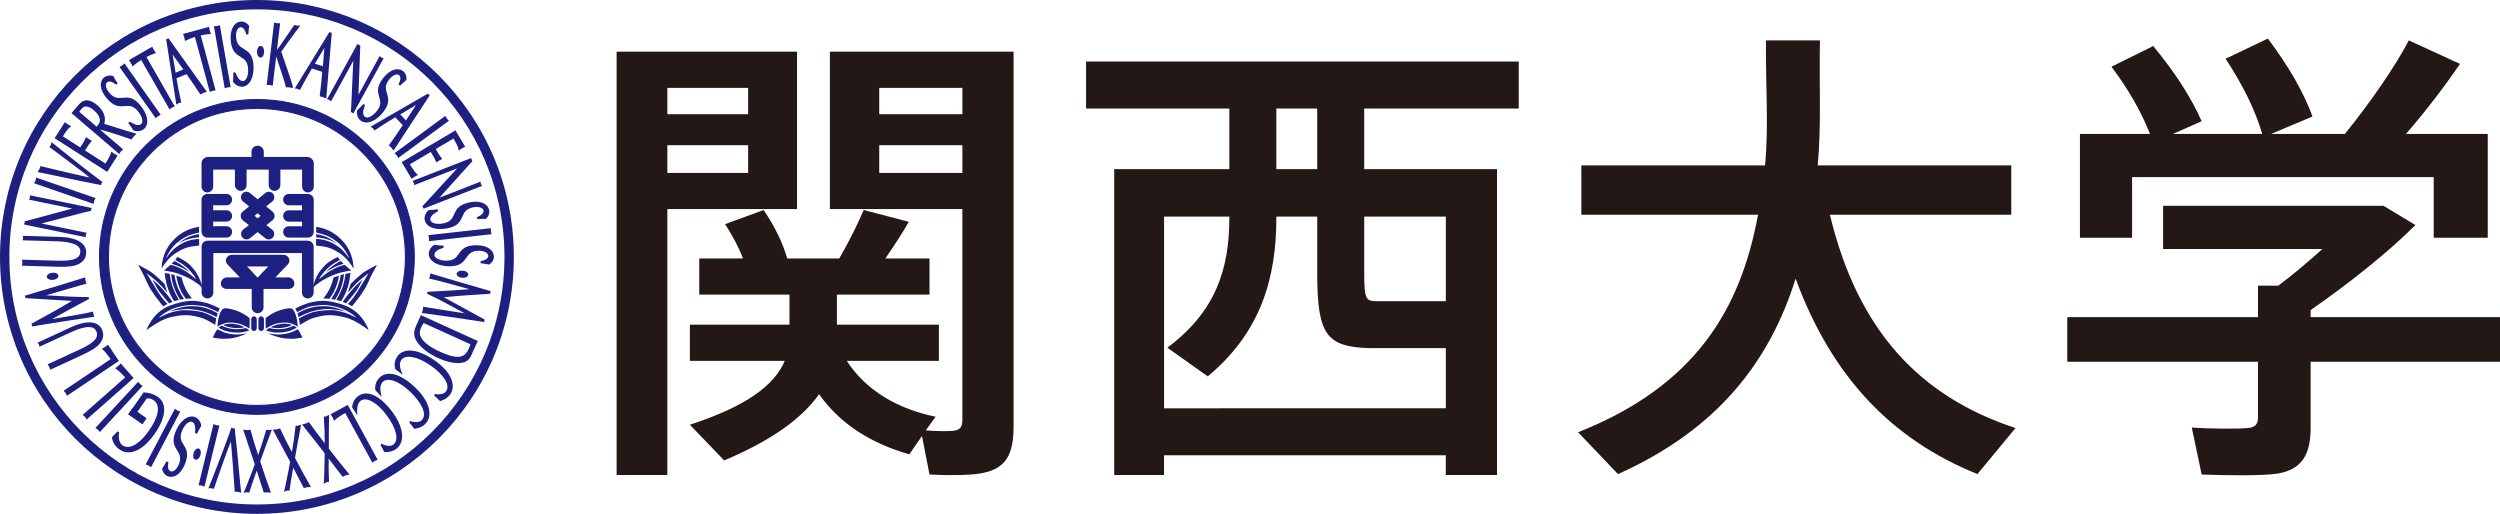 <?xml version="1.0" encoding="utf-8"?>
<!-- Generator: Adobe Illustrator 27.0.0, SVG Export Plug-In . SVG Version: 6.00 Build 0)  -->
<svg version="1.1" id="レイヤー_1" xmlns="http://www.w3.org/2000/svg" xmlns:xlink="http://www.w3.org/1999/xlink" x="0px"
	 y="0px" width="150px" height="30.831px" viewBox="0 0 150 30.831" style="enable-background:new 0 0 150 30.831;"
	 xml:space="preserve">
<style type="text/css">
	.st0{fill:#1D2080;}
	.st1{fill:#231815;}
</style>
<g>
	<g>
		<g>
			<path class="st0" d="M15.415,0C6.902,0,0,6.902,0,15.415c0,8.514,6.902,15.416,15.415,15.416c8.515,0,15.416-6.902,15.416-15.416
				C30.83,6.902,23.929,0,15.415,0z M15.415,30.268c-8.202,0-14.852-6.65-14.852-14.853c0-8.202,6.649-14.852,14.852-14.852
				c8.204,0,14.853,6.649,14.853,14.852C30.268,23.618,23.618,30.268,15.415,30.268z"/>
		</g>
		<g>
			<path class="st0" d="M15.415,5.972c-5.214,0-9.442,4.227-9.442,9.443c0,5.216,4.228,9.444,9.442,9.444
				c5.216,0,9.444-4.228,9.444-9.444C24.859,10.2,20.631,5.972,15.415,5.972z M15.415,24.326c-4.921,0-8.911-3.99-8.911-8.911
				c0-4.922,3.99-8.911,8.911-8.911c4.922,0,8.913,3.99,8.913,8.911C24.327,20.336,20.337,24.326,15.415,24.326z"/>
			<path class="st0" d="M15.415,24.891c-5.225,0-9.476-4.25-9.476-9.476c0-5.225,4.251-9.475,9.476-9.475
				c5.225,0,9.476,4.25,9.476,9.475C24.891,20.641,20.64,24.891,15.415,24.891z M15.415,6.006c-5.189,0-9.409,4.221-9.409,9.409
				c0,5.189,4.22,9.409,9.409,9.409s9.41-4.221,9.41-9.409C24.825,10.227,20.603,6.006,15.415,6.006z M15.415,24.36
				c-4.932,0-8.944-4.014-8.944-8.945c0-4.933,4.012-8.944,8.944-8.944c4.932,0,8.945,4.011,8.945,8.944
				C24.36,20.346,20.347,24.36,15.415,24.36z M15.415,6.537c-4.895,0-8.877,3.983-8.877,8.878c0,4.895,3.982,8.879,8.877,8.879
				c4.896,0,8.879-3.984,8.879-8.879C24.293,10.52,20.311,6.537,15.415,6.537z"/>
		</g>
		<g>
			<g>
				<path class="st0" d="M12.435,14.255h1.152c0.188,0,0.34-0.153,0.34-0.341c0-0.187-0.153-0.34-0.34-0.34H12.79v-0.278h0.797
					c0.188,0,0.34-0.152,0.34-0.34c0-0.187-0.153-0.34-0.34-0.34H12.79v-0.3h0.797c0.188,0,0.34-0.152,0.34-0.341
					c0-0.188-0.153-0.34-0.34-0.34h-1.132c-0.027,0-0.054,0.003-0.079,0.009c-0.163,0.031-0.286,0.173-0.286,0.345v1.912
					c0,0.073,0.021,0.141,0.06,0.196C12.21,14.194,12.316,14.255,12.435,14.255z"/>
			</g>
			<g>
				<path class="st0" d="M18.667,9.502c-0.065-0.054-0.149-0.085-0.24-0.085h-2.6V9.108c0-0.202-0.164-0.366-0.367-0.366h-0.002
					c-0.001,0-0.002,0-0.002,0c-0.203,0-0.366,0.164-0.366,0.366v0.308h-2.601c-0.091,0-0.175,0.031-0.24,0.085
					c-0.095,0.062-0.157,0.17-0.157,0.292v1.401c0,0.193,0.156,0.35,0.349,0.35c0.193,0,0.351-0.157,0.351-0.35v-1.017h1.303v0.926
					c0,0.193,0.158,0.349,0.35,0.349c0.194,0,0.351-0.156,0.351-0.349v-0.926h1.327v0.926c0,0.193,0.156,0.349,0.349,0.349
					c0.194,0,0.351-0.156,0.351-0.349v-0.926h1.302v1.017c0,0.193,0.158,0.35,0.351,0.35c0.194,0,0.351-0.157,0.351-0.35V9.794
					C18.825,9.672,18.762,9.564,18.667,9.502z"/>
			</g>
			<g>
				<path class="st0" d="M18.524,14.45c-0.025-0.005-0.051-0.008-0.076-0.008h-5.98c-0.026,0-0.052,0.003-0.076,0.008
					c-0.167,0.027-0.295,0.171-0.295,0.346v2.76c0,0.195,0.157,0.35,0.351,0.35c0.192,0,0.351-0.155,0.351-0.35v-2.373h5.319v2.373
					c0,0.195,0.157,0.35,0.351,0.35c0.193,0,0.35-0.155,0.35-0.35v-2.76C18.818,14.621,18.691,14.477,18.524,14.45z"/>
			</g>
			<g>
				<path class="st0" d="M17.296,16.644h-0.773l0.726-0.761c0.106-0.103,0.15-0.23,0.094-0.369c-0.055-0.137-0.19-0.227-0.339-0.227
					h-3.093c-0.15,0-0.283,0.09-0.339,0.227c-0.056,0.139-0.013,0.266,0.093,0.369l0.728,0.761H13.62
					c-0.203,0-0.366,0.164-0.366,0.368c0,0.202,0.163,0.325,0.366,0.325h1.485v1.106c0,0.194,0.158,0.35,0.351,0.35
					c0,0,0.001,0,0.002,0h0.002c0.194,0,0.351-0.157,0.351-0.35v-1.106h1.485c0.201,0,0.366-0.123,0.366-0.325
					C17.661,16.808,17.497,16.644,17.296,16.644z M15.494,16.625l-0.037,0.015l-0.037-0.015c-0.088-0.087-0.344-0.387-0.6-0.636
					c0.208,0,0.418,0,0.558,0c0.096,0,0.159,0,0.159,0c0.138,0,0.348,0,0.556,0C15.839,16.238,15.582,16.538,15.494,16.625z"/>
			</g>
			<g>
				<path class="st0" d="M14.44,12.959c0.002,0.099,0.047,0.193,0.124,0.254l0.37,0.294c-0.198,0.154-0.349,0.271-0.349,0.271
					c-0.08,0.065-0.122,0.162-0.122,0.257c0,0.072,0.025,0.145,0.071,0.206c0.114,0.142,0.322,0.165,0.465,0.052l0.459-0.368
					l0.459,0.368c0.142,0.113,0.35,0.09,0.463-0.052c0.049-0.061,0.073-0.134,0.073-0.206c0-0.096-0.042-0.193-0.124-0.257
					c0,0-0.15-0.117-0.347-0.271l0.369-0.294c0.077-0.061,0.123-0.155,0.124-0.254c0.001-0.1-0.042-0.194-0.12-0.258l-0.385-0.318
					c0.208-0.168,0.368-0.295,0.368-0.295c0.079-0.066,0.12-0.161,0.12-0.255c0-0.075-0.025-0.149-0.076-0.21
					c-0.116-0.14-0.324-0.158-0.464-0.043l-0.459,0.379l-0.459-0.379c-0.14-0.115-0.348-0.097-0.465,0.043
					c-0.05,0.061-0.076,0.135-0.076,0.21c0,0.094,0.04,0.189,0.12,0.255c0,0,0.16,0.127,0.367,0.295l-0.384,0.318
					C14.484,12.765,14.44,12.859,14.44,12.959z M15.642,12.951c-0.056,0.044-0.119,0.094-0.185,0.145
					c-0.067-0.051-0.129-0.101-0.184-0.145c0.054-0.047,0.117-0.098,0.184-0.153C15.525,12.853,15.587,12.904,15.642,12.951z"/>
			</g>
			<g>
				<path class="st0" d="M18.539,11.646c-0.026-0.006-0.052-0.009-0.079-0.009h-1.132c-0.188,0-0.34,0.152-0.34,0.34
					c0,0.189,0.153,0.341,0.34,0.341h0.796v0.3h-0.796c-0.188,0-0.34,0.153-0.34,0.34c0,0.188,0.153,0.34,0.34,0.34h0.796v0.278
					h-0.796c-0.188,0-0.34,0.153-0.34,0.34c0,0.188,0.153,0.341,0.34,0.341h1.152c0.12,0,0.223-0.061,0.286-0.155
					c0.037-0.055,0.059-0.124,0.059-0.196v-1.912C18.825,11.82,18.702,11.677,18.539,11.646z"/>
			</g>
		</g>
		<g>
			<path class="st0" d="M9.704,16.092c0.008,0.009,0.004,0.009,0.01-0.002c0.082-0.154,0.403-0.634,0.809-0.89
				c0.448-0.286,0.569-0.304,0.763-0.364c0.194-0.061,0.661-0.101,0.661-0.101v-0.4c0,0-0.303,0.014-0.528,0.075
				c0,0-0.342,0.09-0.609,0.258c-0.133,0.084-0.293,0.199-0.378,0.277c-0.24,0.22-0.379,0.44-0.434,0.521
				c-0.015,0.02-0.022,0.03-0.028,0.017c-0.007-0.017,0.23-0.553,0.614-0.884c0.294-0.252,0.558-0.393,0.727-0.464
				c0.17-0.074,0.63-0.183,0.63-0.183v-0.345c0,0-0.417,0.067-0.739,0.218c-0.343,0.162-0.583,0.362-0.781,0.564
				C9.677,15.128,9.695,16.081,9.704,16.092z"/>
		</g>
		<g>
			<path class="st0" d="M11.944,14.051c0,0-0.282,0.035-0.549,0.138c-0.267,0.104-0.58,0.324-0.601,0.345
				c-0.021,0.021-0.04,0.035-0.04,0.045c0,0.008,0.013,0,0.013,0s0.07-0.042,0.191-0.103c0.122-0.056,0.253-0.098,0.397-0.141
				c0.194-0.056,0.438-0.083,0.469-0.085c0.066-0.002,0.115-0.009,0.115-0.009L11.944,14.051z"/>
		</g>
		<g>
			<path class="st0" d="M9.838,16.223c0,0,0.141-0.113,0.222-0.182c0.081-0.068,0.174-0.152,0.174-0.152s0.328,0.073,0.593,0.213
				c0.263,0.14,0.436,0.242,0.59,0.365c0.155,0.126,0.345,0.278,0.345,0.278s-0.035-0.097-0.146-0.241
				c-0.107-0.142-0.309-0.378-0.463-0.495c-0.155-0.12-0.127-0.12-0.305-0.225c-0.179-0.106-0.338-0.188-0.338-0.188l0.137-0.176
				c0,0,0.081,0.034,0.188,0.09c0.106,0.06,0.391,0.22,0.533,0.362c0.141,0.143,0.302,0.315,0.415,0.494
				c0.112,0.179,0.191,0.347,0.222,0.436c0.029,0.088,0.177,0.516,0.177,0.516s-0.058-0.077-0.235-0.228
				c0,0-0.265-0.198-0.409-0.282c-0.146-0.084-0.349-0.194-0.558-0.278c-0.21-0.086-0.436-0.164-0.63-0.206
				C10.156,16.282,9.838,16.223,9.838,16.223z"/>
		</g>
		<g>
			<path class="st0" d="M10.302,15.825c0,0,0.081-0.091,0.148-0.162c0.012-0.014,0.203,0.085,0.345,0.181
				c0.141,0.098,0.254,0.186,0.369,0.282c0.119,0.099,0.182,0.178,0.177,0.182c-0.011,0.009-0.217-0.139-0.31-0.183
				c-0.095-0.045-0.291-0.147-0.396-0.186C10.528,15.9,10.302,15.825,10.302,15.825z"/>
		</g>
		<g>
			<path class="st0" d="M9.88,16.377c0,0,0.054,0.543,0.175,0.877c0.122,0.334,0.11,0.315,0.225,0.535
				c0.115,0.217,0.179,0.281,0.179,0.281l0.269-0.077c0,0-0.265-0.453-0.376-0.794c-0.143-0.434-0.169-0.769-0.169-0.769
				L9.88,16.377z"/>
		</g>
		<g>
			<path class="st0" d="M10.27,16.451c0,0,0.028,0.397,0.15,0.731c0.121,0.333,0.12,0.325,0.235,0.543
				c0.115,0.217,0.157,0.256,0.157,0.256l0.228-0.041c0,0-0.271-0.398-0.397-0.751c-0.153-0.432-0.172-0.688-0.172-0.688
				L10.27,16.451z"/>
		</g>
		<g>
			<path class="st0" d="M10.577,16.54c0,0,0.028,0.308,0.193,0.725c0.137,0.344,0.378,0.663,0.378,0.663l0.366-0.024
				c0,0-0.123-0.146-0.23-0.314c-0.164-0.254-0.217-0.407-0.273-0.555c-0.066-0.171-0.109-0.387-0.109-0.387L10.577,16.54z"/>
		</g>
		<g>
			<path class="st0" d="M8.304,15.921c0,0,0.386,0.688,0.518,1.025c0.101,0.26,0.389,0.68,0.511,0.854l0.453,0.577l0.264-0.141
				c0,0-0.276-0.245-0.55-0.686c-0.343-0.553-0.704-1.158-0.704-1.158s0.285,0.214,0.508,0.399c0.205,0.171,0.74,0.763,0.74,0.763
				l-0.176-0.527c0,0-0.595-0.582-0.846-0.733c-0.249-0.149-0.681-0.389-0.7-0.389C8.304,15.905,8.304,15.921,8.304,15.921z"/>
		</g>
		<g>
			<path class="st0" d="M9.155,16.776c0,0,0.24,0.492,0.408,0.72c0.169,0.225,0.582,0.703,0.582,0.703l0.201-0.086
				c0,0-0.19-0.289-0.283-0.394c-0.145-0.167-0.33-0.407-0.46-0.537C9.474,17.052,9.155,16.776,9.155,16.776z"/>
		</g>
		<g>
			<path class="st0" d="M12.367,18.172c-0.597-0.148-1.087-0.22-2.111,0.143c-1.128,0.399-1.469,1.504-1.469,1.504
				s0.128-0.119,0.418-0.301c0.291-0.182,0.609-0.381,1.063-0.492c0.455-0.109,0.905-0.16,1.396-0.06
				c0.491,0.1,0.64,0.178,0.886,0.314c0.245,0.137,0.364,0.218,0.364,0.218l0.058-0.395c0,0-0.513-0.296-0.885-0.387
				c-0.373-0.089-0.8-0.11-1.082-0.11c-0.282,0-0.886,0.168-1.036,0.247c-0.13,0.067-0.314,0.152-0.398,0.184
				c-0.028,0.011-0.04,0.006-0.04,0.006s0.513-0.468,1.191-0.631c0.457-0.109,0.709-0.14,1.082-0.094
				c0.372,0.044,0.453,0.043,0.728,0.152c0.273,0.109,0.554,0.256,0.554,0.256l0.103-0.218c0,0-0.536-0.288-0.984-0.378"/>
		</g>
		<g>
			<path class="st0" d="M10.186,18.69c0,0,0.399-0.214,0.963-0.3c0.179-0.028,0.514-0.024,0.738,0
				c0.636,0.067,1.171,0.409,1.171,0.409l-0.063,0.227c0,0-0.294-0.172-0.756-0.327c-0.296-0.099-0.699-0.142-0.863-0.156
				C10.88,18.511,10.186,18.69,10.186,18.69z"/>
		</g>
		<g>
			<path class="st0" d="M13.05,19.612c0.073-0.072,0.355-0.234,0.663-0.256c0.137-0.009,0.318,0.001,0.516,0.037
				c0.401,0.076,0.737,0.327,0.737,0.327s0.023-0.446,0.011-0.621c-0.003-0.035-0.296-0.233-0.52-0.345
				c-0.167-0.086-0.42-0.172-0.642-0.221c-0.146-0.033-0.268-0.047-0.377-0.025c-0.107,0.023-0.203,0.161-0.288,0.435
				C13.042,19.291,13.05,19.612,13.05,19.612z"/>
		</g>
		<g>
			<path class="st0" d="M13.405,19.494c0,0,0.066-0.033,0.185-0.053c0.118-0.017,0.245-0.036,0.418-0.012
				c0.173,0.027,0.305,0.048,0.437,0.102c0.133,0.053,0.212,0.095,0.212,0.095s-0.009,0.027-0.145,0.041
				c-0.137,0.016-0.291,0.029-0.407,0.017c-0.116-0.011-0.289-0.031-0.417-0.069c-0.127-0.038-0.172-0.058-0.204-0.069
				C13.451,19.536,13.405,19.494,13.405,19.494z"/>
		</g>
		<g>
			<path class="st0" d="M13.293,19.54c0,0,0.291,0.139,0.506,0.173c0.215,0.035,0.313,0.038,0.407,0.038
				c0.091,0,0.206-0.003,0.315-0.023c0.109-0.018,0.239-0.048,0.239-0.048l0.194,0.139c0,0-0.027,0.024-0.143,0.055
				c-0.115,0.028-0.322,0.081-0.487,0.081c-0.168,0-0.385-0.005-0.565-0.045c-0.179-0.042-0.26-0.057-0.416-0.13
				c-0.158-0.071-0.239-0.122-0.239-0.122L13.293,19.54z"/>
		</g>
		<g>
			<path class="st0" d="M13.043,19.754c0,0-0.076,0.104-0.151,0.24c-0.075,0.137-0.119,0.263-0.119,0.263s0.355,0.07,0.625,0.07
				s0.463-0.018,0.667-0.063c0.203-0.046,0.291-0.077,0.417-0.122c0.127-0.045,0.319-0.124,0.319-0.135
				c0-0.013-0.033,0.007-0.143,0.019c-0.109,0.014-0.354,0.064-0.636,0.035c-0.281-0.032-0.481-0.078-0.624-0.138
				C13.256,19.862,13.043,19.754,13.043,19.754z"/>
		</g>
		<g>
			<path class="st0" d="M15.239,19.858c-0.09,0-0.165-0.076-0.165-0.168v-0.546c0-0.09,0.076-0.164,0.165-0.164
				c0.091,0,0.165,0.074,0.165,0.164v0.546C15.404,19.782,15.331,19.858,15.239,19.858z"/>
		</g>
		<g>
			<path class="st0" d="M21.207,16.092c-0.008,0.009-0.004,0.009-0.01-0.002c-0.082-0.154-0.402-0.634-0.808-0.89
				c-0.448-0.286-0.569-0.304-0.764-0.364c-0.194-0.061-0.66-0.101-0.66-0.101v-0.4c0,0,0.303,0.014,0.528,0.075
				c0,0,0.342,0.09,0.61,0.258c0.132,0.084,0.292,0.199,0.377,0.277c0.241,0.22,0.378,0.44,0.436,0.521
				c0.014,0.02,0.021,0.03,0.027,0.017c0.007-0.017-0.232-0.553-0.614-0.884c-0.292-0.252-0.558-0.393-0.727-0.464
				c-0.17-0.074-0.629-0.183-0.629-0.183v-0.345c0,0,0.417,0.067,0.738,0.218c0.343,0.162,0.583,0.362,0.783,0.564
				C21.235,15.128,21.215,16.081,21.207,16.092z"/>
		</g>
		<g>
			<path class="st0" d="M18.968,14.051c0,0,0.282,0.035,0.548,0.138c0.268,0.104,0.58,0.324,0.6,0.345
				c0.022,0.021,0.041,0.035,0.041,0.045c0,0.008-0.014,0-0.014,0s-0.071-0.042-0.19-0.103c-0.122-0.056-0.253-0.098-0.397-0.141
				c-0.194-0.056-0.439-0.083-0.471-0.085c-0.066-0.002-0.114-0.009-0.114-0.009L18.968,14.051z"/>
		</g>
		<g>
			<path class="st0" d="M21.074,16.223c0,0-0.142-0.113-0.222-0.182c-0.082-0.068-0.175-0.152-0.175-0.152s-0.327,0.073-0.59,0.213
				c-0.264,0.14-0.437,0.242-0.591,0.365c-0.154,0.126-0.346,0.278-0.346,0.278s0.037-0.097,0.147-0.241
				c0.108-0.142,0.307-0.378,0.464-0.495c0.154-0.12,0.127-0.12,0.305-0.225c0.178-0.106,0.336-0.188,0.336-0.188l-0.137-0.176
				c0,0-0.081,0.034-0.188,0.09c-0.106,0.06-0.391,0.22-0.533,0.362c-0.141,0.143-0.303,0.315-0.415,0.494
				c-0.112,0.179-0.191,0.347-0.221,0.436c-0.031,0.088-0.179,0.516-0.179,0.516s0.058-0.077,0.236-0.228
				c0,0,0.263-0.198,0.409-0.282c0.145-0.084,0.349-0.194,0.557-0.278c0.21-0.086,0.437-0.164,0.63-0.206
				C20.755,16.282,21.074,16.223,21.074,16.223z"/>
		</g>
		<g>
			<path class="st0" d="M20.61,15.825c0,0-0.081-0.091-0.148-0.162c-0.012-0.014-0.204,0.085-0.345,0.181
				c-0.143,0.098-0.255,0.186-0.369,0.282c-0.119,0.099-0.181,0.178-0.177,0.182c0.01,0.009,0.215-0.139,0.31-0.183
				c0.093-0.045,0.29-0.147,0.397-0.186C20.383,15.9,20.61,15.825,20.61,15.825z"/>
		</g>
		<g>
			<path class="st0" d="M21.032,16.377c0,0-0.055,0.543-0.175,0.877c-0.122,0.334-0.109,0.315-0.225,0.535
				c-0.115,0.217-0.179,0.281-0.179,0.281l-0.27-0.077c0,0,0.266-0.453,0.378-0.794c0.143-0.434,0.168-0.769,0.168-0.769
				L21.032,16.377z"/>
		</g>
		<g>
			<path class="st0" d="M20.64,16.451c0,0-0.028,0.397-0.149,0.731c-0.121,0.333-0.119,0.325-0.233,0.543
				c-0.115,0.217-0.158,0.256-0.158,0.256l-0.229-0.041c0,0,0.272-0.398,0.397-0.751c0.153-0.432,0.173-0.688,0.173-0.688
				L20.64,16.451z"/>
		</g>
		<g>
			<path class="st0" d="M20.335,16.54c0,0-0.027,0.308-0.194,0.725c-0.136,0.344-0.377,0.663-0.377,0.663l-0.366-0.024
				c0,0,0.125-0.146,0.23-0.314c0.164-0.254,0.216-0.407,0.272-0.555c0.066-0.171,0.11-0.387,0.11-0.387L20.335,16.54z"/>
		</g>
		<g>
			<path class="st0" d="M22.606,15.921c0,0-0.386,0.688-0.517,1.025c-0.103,0.26-0.389,0.68-0.512,0.854l-0.452,0.577l-0.263-0.141
				c0,0,0.276-0.245,0.55-0.686c0.344-0.553,0.703-1.158,0.703-1.158s-0.283,0.214-0.507,0.399
				c-0.206,0.171-0.742,0.763-0.742,0.763l0.179-0.527c0,0,0.594-0.582,0.844-0.733c0.25-0.149,0.683-0.389,0.7-0.389
				C22.606,15.905,22.606,15.921,22.606,15.921z"/>
		</g>
		<g>
			<path class="st0" d="M21.757,16.776c0,0-0.241,0.492-0.409,0.72c-0.169,0.225-0.581,0.703-0.581,0.703l-0.2-0.086
				c0,0,0.189-0.289,0.281-0.394c0.145-0.167,0.331-0.407,0.461-0.537C21.436,17.052,21.757,16.776,21.757,16.776z"/>
		</g>
		<g>
			<path class="st0" d="M18.544,18.172c0.597-0.148,1.088-0.22,2.112,0.143c1.127,0.399,1.469,1.504,1.469,1.504
				s-0.127-0.119-0.419-0.301c-0.29-0.182-0.608-0.381-1.063-0.492c-0.455-0.109-0.905-0.16-1.397-0.06
				c-0.49,0.1-0.639,0.178-0.885,0.314c-0.245,0.137-0.364,0.218-0.364,0.218l-0.059-0.395c0,0,0.514-0.296,0.887-0.387
				c0.373-0.089,0.8-0.11,1.082-0.11c0.282,0,0.886,0.168,1.036,0.247c0.13,0.067,0.315,0.152,0.397,0.184
				c0.027,0.011,0.039,0.006,0.039,0.006s-0.511-0.468-1.191-0.631c-0.458-0.109-0.71-0.14-1.082-0.094
				c-0.373,0.044-0.453,0.043-0.727,0.152c-0.273,0.109-0.555,0.256-0.555,0.256l-0.102-0.218c0,0,0.535-0.288,0.984-0.378"/>
		</g>
		<g>
			<path class="st0" d="M20.725,18.69c0,0-0.399-0.214-0.963-0.3c-0.179-0.028-0.513-0.024-0.739,0
				c-0.634,0.067-1.17,0.409-1.17,0.409l0.063,0.227c0,0,0.294-0.172,0.754-0.327c0.297-0.099,0.702-0.142,0.864-0.156
				C20.031,18.511,20.725,18.69,20.725,18.69z"/>
		</g>
		<g>
			<path class="st0" d="M17.862,19.612c-0.072-0.072-0.354-0.234-0.663-0.256c-0.136-0.009-0.318,0.001-0.516,0.037
				c-0.4,0.076-0.737,0.327-0.737,0.327s-0.022-0.446-0.012-0.621c0.003-0.035,0.296-0.233,0.52-0.345
				c0.167-0.086,0.42-0.172,0.642-0.221c0.146-0.033,0.268-0.047,0.378-0.025c0.105,0.023,0.203,0.161,0.286,0.435
				C17.868,19.291,17.862,19.612,17.862,19.612z"/>
		</g>
		<g>
			<path class="st0" d="M17.507,19.494c0,0-0.068-0.033-0.186-0.053c-0.118-0.017-0.245-0.036-0.418-0.012
				c-0.172,0.027-0.304,0.048-0.435,0.102c-0.133,0.053-0.212,0.095-0.212,0.095s0.009,0.027,0.145,0.041
				c0.137,0.016,0.291,0.029,0.407,0.017c0.115-0.011,0.289-0.031,0.416-0.069c0.128-0.038,0.173-0.058,0.205-0.069
				C17.46,19.536,17.507,19.494,17.507,19.494z"/>
		</g>
		<g>
			<path class="st0" d="M17.618,19.54c0,0-0.29,0.139-0.505,0.173c-0.216,0.035-0.314,0.038-0.407,0.038
				c-0.094,0-0.207-0.003-0.317-0.023c-0.108-0.018-0.238-0.048-0.238-0.048l-0.195,0.139c0,0,0.027,0.024,0.143,0.055
				c0.115,0.028,0.322,0.081,0.488,0.081c0.167,0,0.384-0.005,0.564-0.045c0.179-0.042,0.26-0.057,0.416-0.13
				c0.156-0.071,0.239-0.122,0.239-0.122L17.618,19.54z"/>
		</g>
		<g>
			<path class="st0" d="M17.868,19.754c0,0,0.076,0.104,0.151,0.24c0.076,0.137,0.118,0.263,0.118,0.263s-0.353,0.07-0.624,0.07
				c-0.271,0-0.463-0.018-0.667-0.063c-0.202-0.046-0.29-0.077-0.417-0.122c-0.128-0.045-0.318-0.124-0.318-0.135
				c0-0.013,0.032,0.007,0.142,0.019c0.108,0.014,0.353,0.064,0.636,0.035c0.282-0.032,0.482-0.078,0.624-0.138
				C17.656,19.862,17.868,19.754,17.868,19.754z"/>
		</g>
		<g>
			<path class="st0" d="M15.673,19.858c-0.094,0-0.166-0.076-0.166-0.168v-0.546c0-0.09,0.072-0.164,0.166-0.164
				c0.089,0,0.164,0.074,0.164,0.164v0.546C15.837,19.782,15.762,19.858,15.673,19.858z"/>
		</g>
		<g>
			<g>
				<path class="st0" d="M17.117,2.665l-0.3,0.426c0.173,0.515,0.356,1.022,0.53,1.543l0.17,0.558l-0.003,0.026
					c-0.058-0.011-0.108-0.029-0.157-0.035c-0.055-0.006-0.111-0.002-0.163-0.003c-0.043-0.177-0.089-0.343-0.142-0.507
					l-0.469-1.426c-0.012-0.022-0.045-0.043-0.046-0.022l-0.22,1.853c-0.045-0.011-0.085-0.028-0.125-0.031
					c-0.043-0.006-0.087,0-0.129,0.001l0.43-3.629c0.039,0.009,0.081,0.025,0.124,0.03c0.039,0.005,0.082,0,0.129,0l-0.194,1.64
					c0,0.032,0.042,0.015,0.076-0.025c0.06-0.067,0.134-0.173,0.183-0.241l0.869-1.264c0.036,0.009,0.073,0.025,0.114,0.029
					c0.034,0.004,0.073-0.001,0.114-0.002L17.117,2.665z"/>
				<path class="st0" d="M17.561,5.284l-0.058-0.012c-0.022-0.005-0.043-0.011-0.064-0.016c-0.031-0.006-0.06-0.015-0.088-0.018
					c-0.023-0.004-0.047-0.004-0.07-0.004H17.21h-0.058l-0.01-0.04c-0.051-0.206-0.095-0.361-0.141-0.502l-0.43-1.307l-0.207,1.759
					l-0.06-0.014c-0.018-0.004-0.035-0.01-0.051-0.015c-0.025-0.008-0.046-0.013-0.068-0.016c-0.027-0.003-0.054-0.003-0.081,0
					c-0.014,0.002-0.027,0.002-0.041,0.002h-0.061l0.444-3.751l0.059,0.015c0.012,0.004,0.026,0.008,0.04,0.013
					c0.028,0.007,0.053,0.015,0.078,0.017c0.022,0.003,0.045,0.002,0.07,0c0.017,0,0.034-0.001,0.051-0.001h0.061L16.8,1.454
					l-0.182,1.54c0.052-0.064,0.11-0.144,0.151-0.202l0.889-1.296l0.037,0.01c0.013,0.003,0.026,0.007,0.037,0.011
					c0.024,0.007,0.046,0.015,0.069,0.017c0.019,0.003,0.04,0,0.06-0.001c0.015-0.001,0.031-0.001,0.047-0.003h0.109L17.16,2.697
					l-0.283,0.404c0.076,0.226,0.154,0.452,0.233,0.677c0.095,0.273,0.194,0.556,0.286,0.839l0.175,0.57L17.561,5.284z
					 M17.281,5.128c0.028,0,0.055,0,0.083,0.002c0.027,0.004,0.055,0.011,0.083,0.016L17.295,4.65
					c-0.093-0.281-0.192-0.564-0.286-0.837c-0.081-0.233-0.164-0.468-0.242-0.704l-0.008-0.026l0.313-0.45l0.727-0.99
					c-0.004-0.002-0.008-0.002-0.012-0.002c-0.031-0.004-0.058-0.012-0.085-0.019l-0.846,1.231c-0.05,0.071-0.125,0.177-0.187,0.247
					c-0.013,0.013-0.055,0.058-0.103,0.058c-0.019,0-0.036-0.006-0.049-0.019c-0.008-0.01-0.019-0.028-0.019-0.052l0.187-1.584
					c-0.026,0.001-0.05,0.001-0.074-0.002c-0.026-0.002-0.051-0.009-0.073-0.014l-0.414,3.504c0.025,0,0.049,0,0.075,0.002
					c0.024,0.003,0.049,0.009,0.072,0.016l0.212-1.79c0.004-0.033,0.029-0.056,0.063-0.056c0.035,0,0.071,0.031,0.086,0.06
					l0.471,1.434c0.045,0.135,0.086,0.281,0.132,0.471H17.281z"/>
			</g>
			<g>
				<path class="st0" d="M19.42,4.047l-0.607-0.197l0.721-1.204L19.42,4.047z M19.849,2.013l-0.064-0.021l-2.012,3.275
					c0.032,0.005,0.066,0.004,0.102,0.017c0.033,0.01,0.06,0.029,0.097,0.047c0.233-0.454,0.477-0.869,0.719-1.285l0.701,0.227
					c-0.04,0.499-0.097,1.019-0.154,1.467c0.049,0.009,0.1,0.015,0.151,0.032c0.046,0.014,0.088,0.04,0.14,0.061L19.849,2.013z"/>
				<path class="st0" d="M19.575,5.914l-0.068-0.031c-0.019-0.008-0.037-0.016-0.055-0.025c-0.028-0.015-0.052-0.026-0.078-0.035
					c-0.032-0.01-0.063-0.014-0.097-0.022c-0.017-0.003-0.032-0.005-0.048-0.008l-0.049-0.012l0.006-0.049
					c0.065-0.524,0.117-1.003,0.15-1.421l-0.621-0.202l-0.041,0.073c-0.217,0.374-0.442,0.76-0.653,1.172l-0.023,0.046l-0.047-0.023
					c-0.016-0.006-0.03-0.016-0.043-0.022c-0.019-0.009-0.034-0.017-0.049-0.022c-0.02-0.007-0.039-0.01-0.06-0.011
					c-0.011-0.001-0.022-0.002-0.032-0.004l-0.081-0.011l2.077-3.381l0.145,0.047L19.575,5.914z M19.298,5.697
					c0.034,0.006,0.071,0.012,0.109,0.025c0.026,0.007,0.05,0.019,0.075,0.03l0.307-3.663l-1.926,3.134
					c0.01,0.001,0.02,0.004,0.029,0.007c0.021,0.008,0.039,0.019,0.058,0.026c0.204-0.395,0.421-0.767,0.63-1.128l0.085-0.147
					l0.785,0.254l-0.005,0.041C19.414,4.695,19.364,5.172,19.298,5.697z M19.468,4.119l-0.737-0.238l0.757-1.263l0.1,0.032
					L19.468,4.119z M18.893,3.82l0.48,0.156l0.089-1.104L18.893,3.82z"/>
			</g>
			<g>
				<path class="st0" d="M21.181,6.73l-0.076-0.043c0.008-0.08,0.019-0.22,0.024-0.358l0.129-2.843l-0.026-0.014l-1.385,2.525
					c-0.023-0.019-0.042-0.041-0.064-0.053c-0.025-0.013-0.053-0.017-0.079-0.024l1.758-3.206l0.098,0.056l-0.115,3.074l0.027,0.015
					l1.322-2.413c0.021,0.016,0.038,0.038,0.065,0.054c0.023,0.013,0.051,0.016,0.079,0.025L21.181,6.73z"/>
				<path class="st0" d="M21.203,6.802l-0.154-0.083l0.002-0.037c0.008-0.077,0.018-0.217,0.025-0.356l0.121-2.678L19.864,6.08
					l-0.051-0.04c-0.008-0.009-0.018-0.016-0.026-0.024c-0.01-0.01-0.02-0.019-0.03-0.024c-0.01-0.006-0.025-0.01-0.04-0.014
					c-0.01-0.003-0.019-0.005-0.029-0.008l-0.063-0.019l1.816-3.309l0.176,0.096l-0.109,2.947l1.273-2.322l0.05,0.044
					c0.007,0.006,0.015,0.012,0.022,0.019c0.012,0.012,0.022,0.021,0.033,0.027c0.008,0.005,0.022,0.009,0.037,0.012
					c0.011,0.004,0.022,0.006,0.033,0.01l0.062,0.021L21.203,6.802z M21.211,3.399l0.102,0.055l-0.131,2.878
					c-0.004,0.118-0.014,0.238-0.02,0.319l1.698-3.094c-0.009-0.002-0.017-0.006-0.026-0.011c-0.008-0.005-0.016-0.01-0.023-0.016
					l-1.318,2.4l-0.1-0.056l0.112-3.076l-0.021-0.013l-1.7,3.098c0.009,0.004,0.017,0.005,0.025,0.011
					c0.007,0.004,0.016,0.009,0.022,0.015L21.211,3.399z"/>
			</g>
			<g>
				<path class="st0" d="M21.834,6.328c-0.12,0.34-0.147,0.587,0.033,0.727c0.186,0.143,0.538-0.036,0.795-0.371
					c0.608-0.787-0.379-0.996,0.359-1.951c0.422-0.546,0.862-0.63,1.137-0.417c0.11,0.084,0.195,0.251,0.172,0.455
					C24.216,4.862,24.11,4.968,24,5.073l-0.024-0.019c0.128-0.266,0.136-0.484,0-0.588c-0.159-0.124-0.44-0.03-0.672,0.271
					c-0.6,0.778,0.364,1.024-0.331,1.926c-0.467,0.605-0.999,0.766-1.313,0.524C21.548,7.1,21.434,6.87,21.476,6.653
					c0.117-0.106,0.227-0.224,0.335-0.343L21.834,6.328z"/>
				<path class="st0" d="M21.988,7.349c-0.135,0-0.259-0.04-0.359-0.12c-0.135-0.102-0.251-0.357-0.207-0.586l0.004-0.019
					l0.014-0.013c0.118-0.104,0.229-0.224,0.33-0.336l0.034-0.037l0.094,0.072l-0.013,0.035c-0.129,0.367-0.125,0.56,0.015,0.667
					c0.033,0.025,0.074,0.039,0.123,0.039c0.174,0,0.413-0.161,0.597-0.4c0.272-0.353,0.209-0.571,0.134-0.825
					c-0.083-0.282-0.18-0.602,0.225-1.126c0.273-0.351,0.579-0.546,0.863-0.546c0.128,0,0.251,0.041,0.351,0.119
					c0.11,0.085,0.218,0.262,0.191,0.505l-0.001,0.023l-0.018,0.014c-0.094,0.073-0.182,0.159-0.276,0.248l-0.084,0.078L23.909,5.07
					l0.02-0.039c0.12-0.248,0.125-0.438,0.015-0.522c-0.035-0.029-0.079-0.042-0.128-0.042c-0.147,0-0.321,0.114-0.468,0.303
					c-0.273,0.353-0.207,0.578-0.129,0.838c0.081,0.28,0.174,0.598-0.203,1.086C22.696,7.11,22.32,7.349,21.988,7.349z M21.526,6.68
					c-0.031,0.195,0.076,0.394,0.168,0.466c0.083,0.063,0.182,0.095,0.294,0.095c0.298,0,0.643-0.224,0.943-0.613
					c0.343-0.444,0.266-0.709,0.183-0.989c-0.077-0.265-0.158-0.538,0.148-0.935c0.166-0.217,0.372-0.344,0.553-0.344
					c0.072,0,0.141,0.021,0.194,0.064c0.124,0.094,0.152,0.268,0.084,0.486c0.06-0.058,0.122-0.114,0.185-0.165
					c0.014-0.185-0.069-0.321-0.153-0.386c-0.083-0.063-0.178-0.096-0.284-0.096c-0.251,0-0.527,0.178-0.777,0.504
					c-0.371,0.479-0.288,0.759-0.208,1.03c0.076,0.258,0.155,0.524-0.15,0.92c-0.207,0.269-0.476,0.443-0.684,0.443l0,0
					c-0.073,0-0.137-0.02-0.189-0.061c-0.184-0.142-0.17-0.379-0.104-0.619C21.664,6.547,21.597,6.616,21.526,6.68z"/>
			</g>
			<g>
				<path class="st0" d="M24.366,7.316l-0.442-0.464l1.21-0.715L24.366,7.316z M25.71,5.73l-0.045-0.047l-3.329,1.922
					c0.027,0.019,0.057,0.035,0.083,0.063c0.023,0.025,0.038,0.055,0.063,0.087c0.419-0.286,0.831-0.535,1.242-0.786l0.508,0.534
					c-0.271,0.419-0.57,0.85-0.834,1.216c0.039,0.032,0.08,0.059,0.118,0.1c0.034,0.036,0.059,0.076,0.093,0.12L25.71,5.73z"/>
				<path class="st0" d="M23.613,9.031l-0.046-0.059c-0.012-0.016-0.025-0.033-0.036-0.05c-0.017-0.023-0.034-0.047-0.053-0.066
					c-0.023-0.025-0.05-0.045-0.075-0.065c-0.013-0.011-0.027-0.022-0.038-0.032l-0.038-0.032l0.028-0.041
					c0.309-0.428,0.579-0.824,0.81-1.177l-0.45-0.472l-0.072,0.044c-0.369,0.225-0.75,0.457-1.131,0.72L22.469,7.83l-0.031-0.043
					c-0.011-0.014-0.019-0.026-0.026-0.04C22.4,7.731,22.392,7.716,22.38,7.704c-0.014-0.014-0.03-0.026-0.047-0.037
					c-0.01-0.006-0.019-0.013-0.028-0.02L22.24,7.598l3.435-1.984l0.105,0.111L23.613,9.031z M23.472,8.707
					c0.03,0.022,0.057,0.045,0.084,0.074c0.02,0.021,0.036,0.041,0.052,0.063l2.013-3.073l-3.186,1.838
					c0.007,0.007,0.014,0.014,0.022,0.021c0.016,0.017,0.029,0.033,0.038,0.05c0.37-0.25,0.736-0.475,1.092-0.692l0.145-0.087
					l0.568,0.595l-0.023,0.036C24.051,7.883,23.779,8.277,23.472,8.707z M24.373,7.402L23.84,6.841l1.265-0.748l0.073,0.075
					L24.373,7.402z M24.011,6.864l0.346,0.365l0.605-0.927L24.011,6.864z"/>
			</g>
			<g>
				<path class="st0" d="M26.703,7.031c0.021,0.036,0.038,0.078,0.063,0.112c0.023,0.035,0.057,0.059,0.089,0.094L23.908,9.4
					c-0.023-0.042-0.038-0.08-0.063-0.113c-0.025-0.035-0.059-0.064-0.087-0.093L26.703,7.031z"/>
				<path class="st0" d="M23.893,9.48l-0.03-0.055c-0.01-0.014-0.017-0.032-0.025-0.046c-0.011-0.023-0.021-0.044-0.035-0.059
					c-0.015-0.021-0.034-0.04-0.055-0.059c-0.01-0.011-0.019-0.019-0.029-0.031l-0.042-0.043l3.045-2.236l0.029,0.054
					c0.006,0.012,0.013,0.024,0.019,0.037c0.013,0.025,0.025,0.05,0.041,0.07c0.012,0.016,0.028,0.033,0.047,0.052
					c0.012,0.012,0.023,0.024,0.036,0.037l0.042,0.044L23.893,9.48z M23.84,9.2c0.018,0.018,0.034,0.035,0.05,0.056
					c0.015,0.02,0.026,0.042,0.038,0.064l2.844-2.089c-0.017-0.019-0.034-0.035-0.05-0.056c-0.016-0.02-0.027-0.042-0.038-0.064
					L23.84,9.2z"/>
			</g>
			<g>
				<path class="st0" d="M26.069,8.923l0.229,0.388c0.045,0.076,0.106,0.137,0.155,0.209c-0.038,0.02-0.083,0.039-0.125,0.064
					c-0.037,0.022-0.075,0.05-0.124,0.084c-0.04-0.079-0.066-0.162-0.109-0.237l-0.23-0.388l-1.343,0.794
					c0.082,0.159,0.189,0.298,0.286,0.442c0.051,0.075,0.108,0.143,0.177,0.206c-0.051,0.027-0.097,0.047-0.143,0.074
					c-0.045,0.026-0.088,0.058-0.133,0.089l-0.534-0.902l3.132-1.853l0.525,0.886c-0.052,0.028-0.096,0.047-0.142,0.076
					c-0.046,0.027-0.089,0.059-0.133,0.088c-0.018-0.091-0.048-0.174-0.083-0.255l-0.138-0.256l-0.115-0.191L26.069,8.923z"/>
				<path class="st0" d="M24.694,10.726l-0.59-0.997l3.224-1.908l0.581,0.982l-0.05,0.027c-0.02,0.008-0.037,0.019-0.057,0.027
					c-0.029,0.014-0.055,0.029-0.084,0.044c-0.029,0.018-0.057,0.038-0.085,0.058c-0.016,0.009-0.031,0.02-0.046,0.031L27.52,9.034
					l-0.014-0.082c-0.015-0.074-0.039-0.149-0.079-0.242l-0.137-0.252l-0.085-0.144l-1.062,0.628l0.201,0.341
					c0.023,0.04,0.053,0.074,0.082,0.113c0.024,0.03,0.049,0.06,0.071,0.094l0.034,0.051l-0.09,0.044
					C26.413,9.6,26.384,9.613,26.356,9.63c-0.021,0.013-0.043,0.028-0.066,0.045c-0.018,0.011-0.037,0.024-0.058,0.038l-0.049,0.034
					l-0.027-0.055c-0.02-0.034-0.034-0.07-0.049-0.106c-0.018-0.045-0.037-0.087-0.059-0.127l-0.202-0.341l-1.252,0.741
					c0.055,0.098,0.12,0.192,0.184,0.282c0.026,0.037,0.05,0.072,0.075,0.108c0.047,0.07,0.102,0.134,0.168,0.197l0.057,0.052
					l-0.068,0.035c-0.019,0.011-0.038,0.02-0.055,0.029c-0.03,0.015-0.057,0.027-0.084,0.045c-0.029,0.017-0.059,0.038-0.086,0.056
					c-0.014,0.009-0.029,0.021-0.045,0.03L24.694,10.726z M24.251,9.766l0.476,0.807c0.031-0.02,0.06-0.041,0.089-0.059
					c0.027-0.015,0.053-0.027,0.079-0.042c-0.05-0.052-0.093-0.105-0.131-0.16c-0.024-0.036-0.05-0.072-0.074-0.108
					c-0.076-0.106-0.153-0.218-0.215-0.34l-0.024-0.045l1.434-0.848l0.256,0.433c0.027,0.047,0.047,0.096,0.065,0.14
					c0.006,0.015,0.013,0.029,0.02,0.043c0,0,0-0.001,0.002-0.001c0.025-0.017,0.049-0.035,0.072-0.048
					c0.024-0.014,0.047-0.026,0.07-0.037c-0.009-0.012-0.019-0.023-0.027-0.036c-0.031-0.039-0.065-0.079-0.092-0.126l-0.256-0.433
					l1.248-0.738l0.141,0.238l0.139,0.257c0.032,0.072,0.055,0.134,0.069,0.193c0.024-0.018,0.048-0.033,0.073-0.047
					c0.03-0.017,0.058-0.032,0.089-0.048c0.002,0,0.004-0.002,0.004-0.002l-0.467-0.792L24.251,9.766z"/>
			</g>
			<g>
				<path class="st0" d="M25.443,12.452l-0.031-0.08c0.058-0.058,0.156-0.159,0.249-0.259l1.923-2.099l-0.011-0.027l-2.684,1.047
					c-0.006-0.028-0.005-0.058-0.014-0.081c-0.011-0.027-0.03-0.048-0.045-0.071l3.406-1.328l0.04,0.106l-2.063,2.285l0.011,0.027
					l2.563-1.001c0.006,0.025,0.005,0.055,0.015,0.08c0.011,0.025,0.029,0.046,0.046,0.072L25.443,12.452z"/>
				<path class="st0" d="M25.413,12.522l-0.064-0.165l0.025-0.023c0.056-0.055,0.153-0.155,0.247-0.258l1.812-1.975l-2.583,1.007
					l-0.013-0.063c-0.003-0.012-0.004-0.024-0.005-0.035c-0.002-0.014-0.003-0.028-0.007-0.038c-0.004-0.01-0.014-0.022-0.022-0.035
					c-0.006-0.008-0.013-0.016-0.017-0.024l-0.036-0.056l3.516-1.373l0.073,0.188l-1.974,2.189l2.466-0.963l0.011,0.064
					c0.001,0.01,0.003,0.02,0.003,0.03c0.003,0.017,0.004,0.031,0.008,0.042c0.005,0.01,0.012,0.02,0.022,0.033
					c0.005,0.01,0.012,0.018,0.019,0.028l0.035,0.055L25.413,12.522z M27.604,9.918l0.042,0.109l-1.946,2.123
					c-0.081,0.088-0.164,0.174-0.222,0.231l3.287-1.284c-0.005-0.006-0.009-0.015-0.011-0.024c-0.005-0.008-0.008-0.018-0.009-0.027
					l-2.55,0.996l-0.042-0.108l2.062-2.285l-0.009-0.025l-3.291,1.284c0.004,0.009,0.008,0.017,0.011,0.026
					c0.004,0.009,0.006,0.017,0.008,0.025L27.604,9.918z"/>
			</g>
			<g>
				<path class="st0" d="M26.222,12.645c-0.311,0.18-0.494,0.353-0.446,0.575c0.048,0.229,0.432,0.32,0.846,0.234
					c0.972-0.205,0.358-1.004,1.539-1.253c0.674-0.142,1.064,0.079,1.138,0.42c0.029,0.136-0.017,0.317-0.166,0.458
					c-0.144-0.004-0.293,0.006-0.445,0.014l-0.006-0.028c0.269-0.119,0.416-0.279,0.381-0.448c-0.041-0.196-0.315-0.307-0.687-0.229
					c-0.962,0.203-0.387,1.017-1.501,1.252c-0.748,0.156-1.259-0.065-1.34-0.45c-0.029-0.142,0.033-0.392,0.207-0.529
					c0.156-0.004,0.317-0.022,0.477-0.043L26.222,12.645z"/>
				<path class="st0" d="M26.414,13.743c-0.505,0-0.863-0.209-0.933-0.544c-0.035-0.167,0.041-0.435,0.225-0.582l0.015-0.011h0.018
					c0.158-0.004,0.319-0.023,0.471-0.044l0.049-0.006l0.024,0.114l-0.034,0.021c-0.336,0.195-0.458,0.345-0.422,0.517
					c0.029,0.135,0.223,0.225,0.493,0.225l0,0c0.094,0,0.191-0.011,0.29-0.032c0.436-0.091,0.529-0.301,0.636-0.542
					c0.12-0.268,0.255-0.576,0.902-0.71c0.142-0.031,0.276-0.046,0.399-0.046c0.435,0,0.734,0.19,0.803,0.506
					c0.028,0.137-0.006,0.343-0.182,0.51l-0.016,0.016l-0.023-0.001c-0.119-0.006-0.247,0.001-0.371,0.009l-0.115,0.006
					l-0.025-0.116l0.04-0.019c0.251-0.11,0.38-0.25,0.351-0.386c-0.027-0.127-0.186-0.212-0.406-0.212
					c-0.068,0-0.142,0.009-0.217,0.024c-0.436,0.093-0.532,0.307-0.643,0.555c-0.118,0.266-0.254,0.569-0.857,0.695
					C26.72,13.726,26.561,13.743,26.414,13.743z M25.76,12.714c-0.149,0.129-0.197,0.348-0.173,0.461
					c0.06,0.285,0.376,0.461,0.828,0.461c0.139,0,0.291-0.016,0.449-0.049c0.55-0.117,0.661-0.369,0.781-0.636
					c0.114-0.252,0.229-0.513,0.72-0.616c0.082-0.016,0.164-0.026,0.239-0.026c0.276,0,0.472,0.114,0.511,0.297
					c0.032,0.153-0.058,0.303-0.251,0.425c0.083-0.004,0.168-0.007,0.246-0.005c0.134-0.133,0.158-0.289,0.136-0.393
					c-0.056-0.263-0.316-0.42-0.697-0.42c-0.115,0-0.243,0.014-0.378,0.043c-0.592,0.124-0.711,0.391-0.825,0.648
					c-0.11,0.247-0.223,0.5-0.713,0.605c-0.106,0.021-0.212,0.033-0.312,0.033l0,0c-0.328,0-0.558-0.117-0.598-0.309
					c-0.048-0.227,0.117-0.399,0.322-0.538C25.95,12.703,25.855,12.71,25.76,12.714z"/>
			</g>
			<g>
				<path class="st0" d="M29.399,13.752c-0.001,0.041-0.007,0.086-0.001,0.129c0.003,0.041,0.018,0.08,0.03,0.125l-3.633,0.404
					c0-0.046,0.007-0.088,0.001-0.128c-0.004-0.045-0.019-0.087-0.029-0.126L29.399,13.752z"/>
				<path class="st0" d="M25.741,14.471l0.001-0.06c0-0.019,0-0.036,0-0.053c0.002-0.026,0.003-0.05,0-0.069
					c-0.001-0.027-0.009-0.053-0.017-0.078c-0.004-0.015-0.008-0.028-0.01-0.042L25.7,14.109l3.755-0.418l-0.003,0.061
					c0,0.013-0.001,0.027-0.001,0.041c-0.001,0.029-0.002,0.055,0,0.08c0.003,0.022,0.008,0.044,0.016,0.069
					c0.004,0.016,0.009,0.034,0.013,0.051l0.013,0.059L25.741,14.471z M25.834,14.203c0.007,0.023,0.013,0.048,0.015,0.073
					c0.004,0.025,0.003,0.05,0.002,0.073l3.507-0.39c-0.007-0.022-0.013-0.047-0.015-0.073c-0.003-0.025-0.003-0.05-0.002-0.073
					L25.834,14.203z"/>
			</g>
			<g>
				<path class="st0" d="M26.56,14.821c-0.34,0.116-0.552,0.249-0.551,0.476c0.002,0.235,0.362,0.401,0.784,0.396
					c0.994-0.01,0.547-0.915,1.755-0.926c0.689-0.006,1.028,0.286,1.031,0.634c0.002,0.14-0.076,0.309-0.251,0.419
					c-0.14-0.033-0.29-0.053-0.44-0.075v-0.03c0.289-0.064,0.464-0.194,0.463-0.365c-0.004-0.2-0.251-0.364-0.63-0.359
					c-0.984,0.009-0.577,0.921-1.717,0.932c-0.764,0.006-1.221-0.311-1.225-0.706c-0.002-0.142,0.108-0.377,0.305-0.478
					c0.155,0.029,0.315,0.042,0.476,0.052V14.821z"/>
				<path class="st0" d="M26.977,15.977c-0.732,0-1.247-0.312-1.252-0.758c-0.001-0.171,0.127-0.418,0.336-0.526l0.015-0.007
					l0.019,0.002c0.156,0.028,0.319,0.041,0.47,0.049l0.05,0.004l0.002,0.118l-0.037,0.013c-0.368,0.125-0.517,0.25-0.516,0.425
					c0.002,0.189,0.324,0.343,0.716,0.343h0.015c0.444-0.005,0.576-0.191,0.729-0.407c0.171-0.241,0.364-0.513,1.024-0.519h0.024
					c0.78,0,1.059,0.371,1.063,0.687c0.001,0.14-0.07,0.334-0.278,0.465l-0.019,0.011l-0.021-0.005
					c-0.115-0.027-0.237-0.046-0.365-0.064l-0.115-0.016l0-0.12l0.042-0.008c0.268-0.059,0.421-0.175,0.419-0.312
					c-0.002-0.176-0.244-0.307-0.562-0.307h-0.013c-0.445,0.004-0.582,0.195-0.739,0.417c-0.168,0.24-0.359,0.507-0.978,0.515
					H26.977z M26.094,14.799c-0.173,0.096-0.263,0.302-0.261,0.42c0.003,0.384,0.474,0.651,1.144,0.651h0.027
					c0.563-0.005,0.722-0.231,0.89-0.468c0.161-0.225,0.325-0.458,0.827-0.464h0.013c0.386,0,0.667,0.174,0.67,0.413
					c0.001,0.155-0.117,0.285-0.33,0.367c0.082,0.012,0.165,0.024,0.244,0.045c0.155-0.106,0.209-0.255,0.209-0.361
					c-0.004-0.352-0.379-0.581-0.955-0.581l-0.023,0.001c-0.606,0.005-0.775,0.244-0.937,0.475
					c-0.157,0.219-0.317,0.446-0.817,0.452h-0.016c-0.466,0-0.821-0.192-0.824-0.449c-0.002-0.231,0.193-0.368,0.423-0.465
					C26.283,14.825,26.187,14.814,26.094,14.799z"/>
			</g>
			<g>
				<path class="st0" d="M27.763,16.294c0.158,0.014,0.287,0.096,0.279,0.185c-0.007,0.086-0.146,0.147-0.305,0.136
					c-0.163-0.014-0.29-0.098-0.283-0.183C27.461,16.343,27.6,16.281,27.763,16.294z"/>
				<path class="st0" d="M27.779,16.67c-0.015,0-0.031-0.001-0.046-0.002c-0.196-0.016-0.342-0.122-0.333-0.241
					c0.01-0.119,0.169-0.202,0.368-0.187c0.194,0.017,0.338,0.123,0.328,0.244C28.086,16.593,27.953,16.67,27.779,16.67z
					 M27.719,16.347c-0.121,0-0.208,0.047-0.212,0.089c-0.004,0.041,0.087,0.113,0.234,0.125c0.141,0.011,0.244-0.047,0.246-0.087
					c0.004-0.042-0.083-0.114-0.229-0.127C27.746,16.347,27.733,16.347,27.719,16.347z"/>
			</g>
			<g>
				<path class="st0" d="M29.005,19.26c-1.307-0.2-2.608-0.394-3.624-0.527c0.017-0.051,0.034-0.088,0.045-0.13
					c0.009-0.047,0.009-0.095,0.011-0.139c1.061,0.175,2.202,0.359,2.727,0.429c-1.012-0.56-1.796-0.981-2.481-1.305l0.007-0.032
					l0.623-0.032c0.73-0.035,1.451-0.089,2.172-0.139c-1.005-0.279-2.025-0.575-2.668-0.711c0.014-0.034,0.03-0.064,0.038-0.096
					c0.008-0.038,0.003-0.071,0.005-0.106c0.826,0.251,2.975,0.886,3.518,1.03l-0.016,0.074c-0.88,0.051-1.92,0.117-2.91,0.224
					c0.837,0.46,1.692,0.914,2.566,1.398L29.005,19.26z"/>
				<path class="st0" d="M29.048,19.321l-0.05-0.007c-1.547-0.237-2.732-0.408-3.624-0.529l-0.065-0.007l0.02-0.061
					c0.007-0.021,0.015-0.04,0.021-0.056c0.008-0.025,0.016-0.047,0.023-0.07c0.005-0.025,0.006-0.058,0.008-0.087
					c0.001-0.014,0.002-0.028,0.002-0.044l0.006-0.056l0.057,0.008c0.656,0.108,1.762,0.289,2.436,0.387
					c-0.874-0.48-1.596-0.866-2.223-1.16l-0.037-0.021l0.025-0.111l0.665-0.035c0.566-0.028,1.138-0.067,1.691-0.106l0.165-0.012
					c-0.104-0.028-0.205-0.057-0.307-0.086c-0.795-0.222-1.545-0.431-2.056-0.54l-0.061-0.014l0.021-0.058
					c0.006-0.015,0.013-0.028,0.019-0.042c0.007-0.017,0.014-0.034,0.017-0.047c0.004-0.019,0.004-0.037,0.004-0.06
					c0-0.011,0-0.025,0.001-0.037l0.004-0.068l0.066,0.02c0.831,0.253,2.986,0.889,3.516,1.03l0.049,0.013l-0.035,0.163l-0.04,0.002
					c-0.839,0.05-1.803,0.11-2.738,0.207c0.307,0.166,0.616,0.334,0.928,0.503c0.484,0.263,0.984,0.534,1.488,0.814l0.035,0.018
					L29.048,19.321z M25.455,18.688c0.858,0.115,1.981,0.278,3.427,0.499c-0.465-0.258-0.928-0.508-1.378-0.751
					c-0.362-0.197-0.721-0.392-1.078-0.588l-0.15-0.082l0.17-0.019c0.955-0.104,1.951-0.166,2.821-0.218
					c-0.65-0.179-2.523-0.732-3.355-0.985c-0.001,0.015-0.002,0.031-0.006,0.045c-0.004,0.017-0.009,0.031-0.014,0.047
					c0.512,0.111,1.234,0.313,1.997,0.526c0.202,0.057,0.407,0.114,0.61,0.171l-0.011,0.106l-0.477,0.034
					c-0.555,0.038-1.126,0.077-1.695,0.104l-0.477,0.025c0.659,0.317,1.422,0.728,2.351,1.241l-0.033,0.102
					c-0.582-0.078-1.898-0.29-2.671-0.418c-0.002,0.028-0.004,0.056-0.01,0.085C25.473,18.64,25.463,18.664,25.455,18.688z"/>
			</g>
			<g>
				<path class="st0" d="M28.295,20.628c-0.048,0.116-0.082,0.234-0.132,0.342c-0.269,0.592-0.748,0.653-1.779,0.185
					c-0.594-0.269-1.091-0.611-1.224-1.015c-0.102-0.304,0.104-0.608,0.234-0.827L28.295,20.628z M25.282,18.981l-0.235,0.516
					c-0.127,0.279-0.25,0.577,0.008,0.965c0.231,0.343,0.608,0.677,1.284,0.984c0.463,0.21,0.952,0.33,1.345,0.268
					c0.442-0.067,0.515-0.356,0.64-0.631l0.272-0.6L25.282,18.981z"/>
				<path class="st0" d="M27.468,21.786L27.468,21.786c-0.336,0-0.734-0.1-1.151-0.29c-0.613-0.278-1.04-0.607-1.307-1.005
					c-0.281-0.423-0.132-0.754-0.011-1.018l0.256-0.564l3.411,1.548l-0.294,0.65c-0.015,0.03-0.027,0.061-0.04,0.092
					c-0.108,0.249-0.218,0.506-0.64,0.569C27.623,21.781,27.547,21.786,27.468,21.786z M25.308,19.052l-0.212,0.466
					c-0.115,0.253-0.245,0.541,0.003,0.915c0.257,0.38,0.668,0.696,1.262,0.965c0.404,0.184,0.787,0.28,1.107,0.28l0,0
					c0.073,0,0.143-0.005,0.208-0.015c0.362-0.055,0.452-0.264,0.556-0.507c0.015-0.03,0.028-0.063,0.041-0.094l0.25-0.549
					L25.308,19.052z M27.458,21.52c-0.274,0-0.621-0.1-1.096-0.316c-0.708-0.322-1.13-0.674-1.252-1.046
					c-0.102-0.303,0.075-0.597,0.204-0.813l0.06-0.1l2.991,1.357l-0.02,0.047c-0.019,0.046-0.037,0.094-0.054,0.14
					c-0.023,0.068-0.049,0.138-0.078,0.204C28.05,21.352,27.809,21.52,27.458,21.52z M25.416,19.381l-0.011,0.018
					c-0.123,0.21-0.28,0.469-0.195,0.725c0.114,0.343,0.516,0.673,1.195,0.981c0.46,0.209,0.795,0.306,1.053,0.306
					c0.309,0,0.511-0.143,0.656-0.463c0.03-0.063,0.051-0.127,0.077-0.196c0.011-0.032,0.022-0.064,0.035-0.096L25.416,19.381z"/>
			</g>
			<g>
				<path class="st0" d="M23.77,22.119c-0.082-0.277-0.013-0.52,0.112-0.702c0.361-0.526,1.19-0.421,2.155,0.24
					c0.991,0.682,1.283,1.466,0.937,1.969c-0.12,0.176-0.318,0.305-0.556,0.377c-0.095-0.1-0.199-0.192-0.306-0.284L26.12,23.7
					c0.102,0.021,0.523,0.049,0.692-0.196c0.302-0.441-0.205-1.109-0.954-1.622c-0.845-0.582-1.569-0.689-1.828-0.311
					c-0.178,0.256-0.034,0.654,0.008,0.751L23.77,22.119z"/>
				<path class="st0" d="M26.401,24.064l-0.022-0.024c-0.098-0.101-0.206-0.197-0.301-0.278l-0.029-0.024l0.036-0.1l0.045,0.011
					c0.028,0.006,0.084,0.011,0.152,0.011c0.133,0,0.375-0.021,0.486-0.186c0.161-0.236,0.044-0.523-0.084-0.724
					c-0.173-0.27-0.477-0.564-0.857-0.823c-0.492-0.338-0.953-0.523-1.301-0.523c-0.209,0-0.362,0.068-0.452,0.197
					c-0.167,0.243-0.018,0.627,0.013,0.702l0.078,0.183l-0.443-0.332l-0.006-0.017c-0.097-0.332,0.011-0.59,0.12-0.747
					c0.161-0.235,0.417-0.359,0.741-0.359c0.416,0,0.932,0.202,1.489,0.585c0.482,0.329,0.823,0.7,0.989,1.072
					c0.159,0.359,0.146,0.703-0.039,0.972c-0.124,0.181-0.326,0.318-0.585,0.398L26.401,24.064z M26.25,23.768
					c0.06,0.055,0.123,0.113,0.183,0.173c0.22-0.073,0.391-0.192,0.497-0.344c0.164-0.24,0.174-0.54,0.029-0.867
					c-0.158-0.352-0.487-0.709-0.951-1.027c-0.54-0.37-1.034-0.566-1.429-0.566c-0.29,0-0.51,0.106-0.651,0.312
					c-0.093,0.136-0.187,0.356-0.11,0.638l0.116,0.089c-0.047-0.174-0.081-0.438,0.055-0.635c0.109-0.162,0.296-0.245,0.54-0.245
					c0.37,0,0.853,0.191,1.361,0.541c0.392,0.269,0.708,0.57,0.886,0.854c0.208,0.326,0.237,0.617,0.083,0.843
					c-0.14,0.205-0.42,0.234-0.575,0.234C26.27,23.768,26.26,23.768,26.25,23.768z"/>
			</g>
			<g>
				<path class="st0" d="M22.572,23.386c-0.035-0.288,0.072-0.515,0.224-0.674c0.442-0.462,1.244-0.225,2.088,0.585
					c0.868,0.832,1.029,1.653,0.605,2.094c-0.147,0.154-0.363,0.248-0.611,0.281c-0.075-0.114-0.163-0.221-0.254-0.329l0.011-0.018
					c0.098,0.038,0.509,0.134,0.716-0.082c0.369-0.386-0.024-1.128-0.679-1.755c-0.741-0.712-1.436-0.935-1.754-0.603
					c-0.217,0.227-0.139,0.64-0.114,0.743L22.572,23.386z"/>
				<path class="st0" d="M24.854,25.731l-0.019-0.029c-0.078-0.116-0.172-0.229-0.251-0.322l-0.025-0.028l0.05-0.091l0.045,0.016
					c0.036,0.013,0.163,0.049,0.308,0.049c0.157,0,0.273-0.04,0.349-0.12c0.198-0.207,0.129-0.508,0.035-0.728
					c-0.126-0.294-0.38-0.633-0.712-0.951c-0.49-0.47-0.976-0.738-1.332-0.738c-0.144,0-0.261,0.043-0.346,0.133
					c-0.203,0.212-0.119,0.615-0.1,0.693l0.047,0.196l-0.383-0.401l-0.002-0.018c-0.043-0.343,0.106-0.58,0.237-0.718
					c0.159-0.165,0.363-0.25,0.605-0.25c0.446,0,1.001,0.295,1.561,0.834c0.838,0.801,1.081,1.673,0.605,2.171
					c-0.15,0.157-0.372,0.26-0.638,0.297L24.854,25.731z M24.752,25.412c0.052,0.063,0.104,0.133,0.153,0.203
					c0.229-0.035,0.416-0.126,0.546-0.26c0.431-0.448,0.187-1.261-0.604-2.019c-0.541-0.519-1.069-0.803-1.486-0.803
					c-0.212,0-0.389,0.072-0.527,0.216c-0.113,0.119-0.242,0.321-0.211,0.613l0.101,0.105c-0.018-0.179-0.009-0.446,0.156-0.619
					c0.106-0.11,0.249-0.167,0.424-0.167c0.384,0,0.897,0.281,1.406,0.769c0.342,0.328,0.603,0.679,0.736,0.987
					c0.151,0.356,0.133,0.647-0.056,0.845c-0.095,0.1-0.243,0.153-0.427,0.153C24.885,25.433,24.811,25.424,24.752,25.412z"/>
			</g>
			<g>
				<path class="st0" d="M21.186,24.439c0.011-0.289,0.153-0.495,0.331-0.628c0.51-0.384,1.263-0.02,1.965,0.916
					c0.722,0.961,0.748,1.798,0.257,2.166c-0.17,0.127-0.399,0.186-0.646,0.178c-0.057-0.123-0.127-0.245-0.199-0.364l0.013-0.017
					c0.091,0.051,0.481,0.214,0.72,0.034c0.428-0.322,0.159-1.117-0.385-1.843c-0.616-0.821-1.267-1.154-1.633-0.879
					c-0.251,0.188-0.241,0.608-0.233,0.716L21.186,24.439z"/>
				<path class="st0" d="M23.131,27.126c-0.012,0-0.026-0.001-0.04-0.001h-0.035l-0.012-0.031c-0.06-0.129-0.132-0.254-0.196-0.361
					l-0.02-0.032l0.064-0.083l0.041,0.024c0.049,0.028,0.231,0.11,0.415,0.11c0.1,0,0.183-0.025,0.246-0.071
					c0.23-0.173,0.209-0.484,0.152-0.713c-0.077-0.312-0.271-0.686-0.548-1.053c-0.448-0.598-0.931-0.952-1.293-0.952
					c-0.101,0-0.19,0.028-0.265,0.084c-0.234,0.175-0.216,0.588-0.212,0.667l0.016,0.2l-0.314-0.458l0.001-0.017
					c0.014-0.345,0.2-0.555,0.353-0.67c0.141-0.107,0.305-0.162,0.484-0.162c0.478,0,1.03,0.387,1.557,1.088
					c0.35,0.467,0.556,0.928,0.595,1.332c0.036,0.39-0.087,0.713-0.348,0.909C23.608,27.06,23.386,27.126,23.131,27.126z
					 M23.127,27.017c0.001,0,0.003,0,0.004,0c0.23,0,0.43-0.057,0.575-0.168c0.233-0.174,0.339-0.456,0.305-0.813
					c-0.036-0.385-0.235-0.828-0.572-1.276c-0.5-0.666-1.036-1.046-1.472-1.046c-0.155,0-0.295,0.047-0.419,0.14
					c-0.132,0.099-0.29,0.277-0.308,0.569l0.082,0.119c0.011-0.181,0.063-0.441,0.253-0.585c0.096-0.069,0.206-0.105,0.33-0.105
					c0.402,0,0.904,0.362,1.38,0.996c0.284,0.378,0.486,0.765,0.566,1.092c0.094,0.375,0.027,0.661-0.193,0.825
					c-0.081,0.063-0.186,0.094-0.31,0.094c-0.126,0-0.249-0.033-0.34-0.068C23.049,26.864,23.09,26.94,23.127,27.017z"/>
			</g>
			<g>
				<path class="st0" d="M20.737,24.71c-0.16,0.077-0.303,0.178-0.451,0.271c-0.079,0.048-0.148,0.111-0.219,0.173
					c-0.025-0.054-0.043-0.097-0.068-0.145c-0.025-0.047-0.056-0.091-0.085-0.136l0.927-0.506l1.744,3.193
					c-0.038,0.015-0.082,0.027-0.12,0.046c-0.036,0.02-0.067,0.049-0.105,0.076L20.737,24.71z"/>
				<path class="st0" d="M22.342,27.762l-1.627-2.98c-0.1,0.052-0.197,0.113-0.291,0.175c-0.036,0.024-0.073,0.048-0.109,0.07
					c-0.074,0.047-0.136,0.102-0.204,0.161l-0.062,0.057l-0.03-0.066c-0.011-0.019-0.02-0.039-0.027-0.057
					c-0.014-0.03-0.026-0.056-0.041-0.086c-0.017-0.029-0.037-0.057-0.054-0.087c-0.011-0.015-0.02-0.031-0.03-0.047l-0.03-0.048
					l1.026-0.559l1.799,3.294l-0.058,0.024c-0.013,0.004-0.025,0.008-0.04,0.013c-0.027,0.009-0.051,0.019-0.075,0.031
					c-0.018,0.01-0.036,0.024-0.056,0.04c-0.014,0.01-0.026,0.021-0.043,0.031L22.342,27.762z M20.76,24.64l1.617,2.962
					c0.02-0.015,0.04-0.031,0.063-0.041c0.022-0.012,0.047-0.021,0.068-0.03l-1.688-3.092l-0.831,0.454
					c0.02,0.03,0.04,0.06,0.057,0.091c0.015,0.027,0.028,0.055,0.04,0.083c0.053-0.048,0.111-0.094,0.173-0.132
					c0.037-0.024,0.072-0.046,0.108-0.071c0.111-0.071,0.224-0.145,0.349-0.202L20.76,24.64z"/>
			</g>
			<g>
				<path class="st0" d="M19.673,26.932c0.22,0.279,0.437,0.565,0.655,0.839l0.542,0.663c-0.048,0.012-0.104,0.02-0.154,0.038
					c-0.045,0.016-0.088,0.042-0.141,0.067c-0.097-0.123-0.197-0.254-0.294-0.382l-0.618-0.813c0.012,0.495-0.009,0.98,0.025,1.512
					c-0.036,0.007-0.072,0.008-0.109,0.022c-0.031,0.011-0.06,0.033-0.095,0.051c0.006-0.037,0.009-0.077,0.011-0.117l0.035-1.224
					l0.001-0.418l-1.313-1.669c0.056-0.015,0.106-0.021,0.155-0.039c0.053-0.018,0.098-0.047,0.145-0.07
					c0.338,0.482,0.675,0.929,1.021,1.361c0.001-0.556-0.018-1.117-0.052-1.705c0.037-0.009,0.073-0.01,0.106-0.021
					c0.035-0.015,0.064-0.036,0.096-0.053c-0.003,0.348-0.011,0.674-0.013,1.009L19.673,26.932z"/>
				<path class="st0" d="M19.415,29.026l0.016-0.106c0.005-0.035,0.01-0.074,0.01-0.11l0.036-1.221l0.001-0.4l-1.354-1.72
					l0.08-0.021c0.023-0.005,0.043-0.01,0.063-0.015c0.032-0.006,0.061-0.013,0.089-0.023c0.032-0.011,0.062-0.027,0.093-0.042
					c0.016-0.008,0.031-0.017,0.048-0.024l0.041-0.019l0.027,0.038c0.305,0.433,0.607,0.838,0.921,1.236
					c-0.002-0.487-0.019-0.995-0.053-1.549l-0.002-0.047l0.046-0.009c0.014-0.003,0.028-0.004,0.043-0.006
					c0.02-0.005,0.039-0.006,0.056-0.012c0.02-0.006,0.038-0.018,0.057-0.029c0.011-0.006,0.022-0.014,0.032-0.019l0.08-0.042
					l-0.001,0.091c-0.001,0.156-0.003,0.307-0.006,0.457c-0.004,0.183-0.005,0.368-0.007,0.551l-0.002,0.93
					c0.094,0.122,0.189,0.243,0.282,0.364c0.12,0.155,0.241,0.31,0.36,0.459l0.597,0.73l-0.082,0.02
					c-0.016,0.004-0.032,0.006-0.048,0.011c-0.035,0.007-0.07,0.015-0.101,0.025c-0.026,0.009-0.051,0.022-0.08,0.037
					c-0.019,0.01-0.037,0.019-0.058,0.029l-0.04,0.019l-0.026-0.034c-0.097-0.125-0.196-0.254-0.295-0.384l-0.518-0.681
					c0.002,0.129,0.001,0.258,0,0.383c0,0.308,0,0.628,0.02,0.962l0.002,0.047l-0.045,0.011c-0.012,0.003-0.025,0.005-0.037,0.006
					c-0.022,0.003-0.043,0.005-0.061,0.012c-0.016,0.008-0.035,0.017-0.052,0.027c-0.013,0.008-0.025,0.015-0.038,0.021
					L19.415,29.026z M18.311,25.533l1.272,1.619l0,0.437l-0.035,1.224c0,0.008,0,0.014-0.001,0.02
					c0.005-0.002,0.009-0.005,0.014-0.006c0.023-0.008,0.047-0.012,0.068-0.016c-0.019-0.32-0.017-0.625-0.017-0.92
					c0.001-0.179,0.001-0.363-0.004-0.545l-0.004-0.166l0.718,0.945c0.09,0.116,0.179,0.235,0.267,0.348
					c0.006-0.002,0.012-0.005,0.017-0.008c0.029-0.016,0.059-0.031,0.093-0.044c0.024-0.009,0.048-0.014,0.073-0.021l-0.488-0.594
					c-0.12-0.152-0.24-0.307-0.36-0.462c-0.097-0.126-0.196-0.253-0.294-0.376l-0.012-0.016l0.003-0.968
					c0-0.184,0.003-0.368,0.006-0.552c0.002-0.12,0.004-0.241,0.006-0.364c-0.008,0.003-0.016,0.006-0.024,0.008
					c-0.022,0.008-0.046,0.013-0.068,0.016c0.036,0.596,0.052,1.14,0.051,1.661l-0.001,0.153l-0.095-0.118
					c-0.343-0.427-0.667-0.862-0.996-1.325c-0.001,0-0.003,0.001-0.005,0.002c-0.032,0.016-0.066,0.035-0.105,0.047
					C18.364,25.521,18.339,25.528,18.311,25.533z"/>
			</g>
			<g>
				<path class="st0" d="M17.645,27.485c0.168,0.312,0.333,0.631,0.5,0.938l0.422,0.746c-0.05,0.004-0.106,0.002-0.157,0.013
					c-0.05,0.006-0.096,0.025-0.153,0.04c-0.074-0.139-0.149-0.283-0.224-0.429l-0.468-0.905c-0.076,0.49-0.179,0.964-0.238,1.495
					c-0.036,0-0.071-0.004-0.108,0.001c-0.036,0.007-0.067,0.023-0.103,0.035c0.011-0.035,0.022-0.075,0.029-0.114l0.245-1.198
					l0.074-0.412l-1.006-1.87c0.058-0.006,0.107-0.003,0.16-0.012c0.053-0.01,0.103-0.028,0.153-0.044
					c0.252,0.532,0.505,1.03,0.771,1.516c0.097-0.548,0.176-1.104,0.243-1.689c0.038-0.002,0.074,0.002,0.107-0.002
					c0.037-0.008,0.071-0.024,0.104-0.034c-0.062,0.34-0.128,0.661-0.186,0.991L17.645,27.485z"/>
				<path class="st0" d="M17.029,29.504l0.035-0.101c0.012-0.034,0.022-0.073,0.029-0.109l0.245-1.196l0.069-0.394l-1.036-1.927
					l0.082-0.007c0.023-0.001,0.043-0.003,0.064-0.004c0.031,0,0.062,0,0.09-0.005c0.034-0.007,0.065-0.016,0.1-0.027
					c0.016-0.005,0.033-0.01,0.051-0.017l0.043-0.012l0.019,0.042c0.226,0.479,0.455,0.932,0.696,1.377
					c0.081-0.479,0.153-0.982,0.215-1.534l0.005-0.047l0.061-0.001h0.052c0.011,0,0.023,0,0.034-0.001
					c0.02-0.006,0.04-0.013,0.061-0.021c0.012-0.003,0.023-0.009,0.034-0.012l0.087-0.029l-0.016,0.091
					c-0.028,0.152-0.057,0.303-0.084,0.449c-0.036,0.182-0.07,0.359-0.102,0.541L17.7,27.476c0.073,0.133,0.145,0.268,0.216,0.402
					c0.091,0.175,0.183,0.349,0.276,0.519l0.463,0.821l-0.086,0.006c-0.015,0.001-0.032,0.001-0.048,0.001
					c-0.035,0.002-0.071,0.004-0.103,0.009c-0.027,0.004-0.053,0.012-0.084,0.022c-0.02,0.007-0.041,0.013-0.063,0.019l-0.041,0.011
					l-0.021-0.038c-0.074-0.14-0.149-0.284-0.224-0.428l-0.392-0.761c-0.021,0.127-0.043,0.254-0.066,0.378
					c-0.054,0.305-0.108,0.619-0.146,0.951l-0.005,0.047l-0.047,0.002l-0.064-0.002c-0.012,0-0.024,0.002-0.036,0.002
					c-0.017,0.005-0.037,0.011-0.056,0.019c-0.013,0.005-0.027,0.011-0.04,0.015L17.029,29.504z M16.544,25.874l0.975,1.812
					l-0.076,0.431l-0.245,1.199c-0.002,0.005-0.003,0.012-0.005,0.019c0.005-0.001,0.01-0.003,0.015-0.003
					c0.019-0.004,0.037-0.005,0.055-0.005h0.014c0.038-0.317,0.091-0.619,0.143-0.909c0.03-0.176,0.062-0.358,0.089-0.538
					l0.025-0.163l0.546,1.054c0.067,0.129,0.135,0.26,0.203,0.389c0.005-0.002,0.011-0.005,0.017-0.005
					c0.033-0.011,0.064-0.02,0.098-0.027c0.026-0.004,0.05-0.007,0.076-0.008l-0.377-0.669c-0.093-0.172-0.185-0.346-0.277-0.521
					c-0.075-0.139-0.149-0.28-0.224-0.419l-0.01-0.018l0.17-0.951c0.034-0.182,0.068-0.362,0.102-0.545
					c0.022-0.117,0.046-0.235,0.068-0.357c-0.008,0.002-0.016,0.005-0.024,0.006c-0.018,0.003-0.034,0.004-0.053,0.004l-0.017-0.001
					c-0.069,0.595-0.146,1.133-0.237,1.646l-0.027,0.151l-0.073-0.135c-0.263-0.478-0.509-0.961-0.753-1.475
					c-0.002,0-0.004,0-0.005,0.001c-0.036,0.011-0.073,0.022-0.112,0.031C16.599,25.872,16.572,25.872,16.544,25.874z"/>
			</g>
			<g>
				<path class="st0" d="M15.556,27.681c0.114,0.336,0.221,0.679,0.335,1.01l0.286,0.807c-0.05-0.006-0.105-0.017-0.157-0.017
					c-0.049,0-0.099,0.011-0.157,0.017c-0.049-0.15-0.099-0.304-0.148-0.461l-0.307-0.972c-0.158,0.473-0.341,0.92-0.488,1.433
					c-0.036-0.006-0.07-0.017-0.108-0.017c-0.035,0-0.069,0.011-0.108,0.017c0.018-0.031,0.035-0.07,0.049-0.107l0.445-1.139
					l0.143-0.395l-0.674-2.016c0.059,0.007,0.108,0.017,0.161,0.017c0.055,0,0.107-0.009,0.159-0.017
					c0.156,0.568,0.322,1.103,0.502,1.626c0.189-0.523,0.361-1.058,0.526-1.626c0.037,0.007,0.073,0.017,0.107,0.017
					c0.039,0,0.073-0.009,0.108-0.017c-0.119,0.328-0.239,0.631-0.351,0.946L15.556,27.681z"/>
				<path class="st0" d="M14.607,29.567l0.051-0.095c0.016-0.03,0.034-0.067,0.047-0.1l0.445-1.139l0.135-0.375l-0.695-2.076
					l0.083,0.009c0.022,0.001,0.043,0.003,0.064,0.006c0.068,0.01,0.126,0.009,0.192-0.001c0.017-0.002,0.035-0.005,0.052-0.005
					l0.045-0.006l0.012,0.045c0.143,0.51,0.289,0.994,0.452,1.475c0.162-0.459,0.318-0.944,0.473-1.476l0.012-0.044l0.046,0.007
					c0.015,0.001,0.029,0.003,0.044,0.008c0.044,0.009,0.079,0.007,0.12-0.001c0.012-0.004,0.024-0.006,0.037-0.006l0.089-0.014
					l-0.031,0.085c-0.054,0.146-0.107,0.287-0.159,0.428c-0.066,0.173-0.13,0.342-0.192,0.517l-0.317,0.874
					c0.05,0.146,0.097,0.291,0.145,0.438c0.061,0.185,0.122,0.372,0.185,0.554l0.316,0.887l-0.085-0.009
					c-0.016-0.002-0.032-0.004-0.048-0.006c-0.065-0.008-0.12-0.011-0.192-0.001c-0.019,0.002-0.042,0.004-0.065,0.006l-0.041,0.004
					l-0.014-0.041c-0.049-0.146-0.098-0.3-0.146-0.453l-0.262-0.824c-0.041,0.122-0.084,0.244-0.127,0.361
					c-0.105,0.291-0.213,0.592-0.306,0.913l-0.014,0.044l-0.046-0.005c-0.013-0.002-0.024-0.005-0.036-0.006
					c-0.042-0.009-0.077-0.011-0.123,0c-0.013,0.002-0.027,0.004-0.04,0.006L14.607,29.567z M15.409,27.892l0.357,1.13
					c0.047,0.145,0.092,0.284,0.134,0.418c0.007-0.001,0.013-0.002,0.019-0.002c0.06-0.008,0.119-0.01,0.178-0.004l-0.258-0.725
					c-0.063-0.183-0.124-0.368-0.185-0.556c-0.049-0.15-0.099-0.303-0.149-0.453L15.5,27.68l0.329-0.909
					c0.062-0.174,0.126-0.345,0.192-0.519c0.041-0.112,0.084-0.226,0.127-0.34c-0.031,0.002-0.065-0.002-0.095-0.008
					c-0.167,0.573-0.336,1.09-0.513,1.582l-0.051,0.142l-0.05-0.144c-0.178-0.515-0.339-1.035-0.492-1.583
					c-0.001,0-0.002,0-0.004,0.001c-0.062,0.007-0.132,0.011-0.197,0.003l0.653,1.951L15.25,28.27l-0.445,1.141
					c-0.003,0.004-0.006,0.011-0.007,0.018c0.029-0.001,0.058,0.001,0.084,0.006c0.091-0.307,0.194-0.594,0.294-0.872
					c0.06-0.168,0.122-0.342,0.181-0.515L15.409,27.892z"/>
			</g>
			<g>
				<path class="st0" d="M13.125,28.325l-0.293,0.86l-0.032,0.08c-0.034-0.009-0.066-0.024-0.104-0.029
					c-0.032-0.005-0.067,0.002-0.106,0.002c0.136-0.311,1.144-2.935,1.328-3.507c0.02,0.008,0.038,0.021,0.055,0.023
					c0.021,0.003,0.042-0.005,0.063-0.008c0.158,1.291,0.312,3.275,0.377,3.742c-0.042-0.011-0.09-0.028-0.135-0.035
					c-0.046-0.007-0.091-0.002-0.144-0.004c-0.014-0.17-0.026-0.349-0.036-0.529l-0.066-0.951l-0.134-1.653l-0.025-0.004
					c-0.085,0.208-0.173,0.407-0.249,0.618L13.125,28.325z"/>
				<path class="st0" d="M14.478,29.562l-0.079-0.019c-0.014-0.004-0.028-0.008-0.042-0.013c-0.03-0.009-0.06-0.018-0.088-0.022
					c-0.019-0.001-0.037-0.001-0.055-0.001h-0.053c-0.009,0-0.02,0-0.031,0l-0.047-0.003l-0.004-0.046
					c-0.015-0.171-0.025-0.353-0.037-0.53l-0.067-0.952l-0.118-1.486c-0.007,0.019-0.016,0.034-0.022,0.052
					c-0.058,0.14-0.113,0.271-0.163,0.41l-0.5,1.393l-0.343,0.99l-0.048-0.014c-0.012-0.003-0.023-0.008-0.035-0.011
					c-0.022-0.008-0.041-0.015-0.062-0.018c-0.017-0.002-0.034-0.001-0.055,0c-0.014,0.002-0.028,0.003-0.043,0.003l-0.083,0.001
					l0.033-0.077c0.124-0.281,1.138-2.913,1.327-3.502l0.018-0.055l0.054,0.022c0.008,0.004,0.016,0.008,0.024,0.012
					c0.006,0.003,0.015,0.008,0.018,0.008c0.008,0,0.017-0.002,0.023-0.002c0.009-0.002,0.016-0.004,0.025-0.006l0.053-0.006
					l0.006,0.055c0.09,0.735,0.179,1.698,0.251,2.473c0.055,0.595,0.099,1.066,0.127,1.266L14.478,29.562z M14.215,29.396
					c0.023,0,0.046,0.002,0.069,0.006c0.022,0.002,0.043,0.008,0.066,0.014c-0.028-0.233-0.068-0.664-0.117-1.191
					c-0.071-0.754-0.157-1.688-0.245-2.415c-0.002,0.001-0.004,0.001-0.007,0.001l-0.016-0.001
					c-0.006-0.001-0.011-0.002-0.016-0.004c-0.215,0.64-1.072,2.869-1.279,3.376c0.011,0,0.022,0.001,0.031,0.002
					c0.023,0.002,0.046,0.01,0.065,0.015l0.014-0.032l0.293-0.86l0.499-1.394c0.052-0.143,0.109-0.281,0.165-0.414
					c0.028-0.068,0.057-0.137,0.085-0.207l0.016-0.038l0.111,0.015l0.138,1.695l0.065,0.955c0.009,0.159,0.019,0.324,0.031,0.479
					L14.215,29.396z"/>
			</g>
			<g>
				<path class="st0" d="M12.231,29.128c-0.037-0.015-0.077-0.036-0.12-0.045c-0.04-0.011-0.082-0.01-0.129-0.016l0.868-3.549
					c0.044,0.016,0.08,0.036,0.121,0.045c0.042,0.011,0.086,0.011,0.127,0.016L12.231,29.128z"/>
				<path class="st0" d="M12.268,29.2l-0.058-0.022c-0.012-0.004-0.025-0.01-0.037-0.016c-0.027-0.012-0.051-0.021-0.076-0.027
					c-0.021-0.005-0.044-0.008-0.07-0.01c-0.016-0.001-0.034-0.003-0.053-0.005l-0.06-0.007l0.895-3.669l0.057,0.022
					c0.017,0.006,0.032,0.013,0.049,0.019c0.024,0.011,0.043,0.02,0.065,0.025c0.025,0.006,0.052,0.007,0.081,0.009
					c0.013,0,0.028,0.004,0.041,0.004l0.061,0.008L12.268,29.2z M12.05,29.019c0.025,0.001,0.048,0.005,0.073,0.01
					c0.025,0.006,0.049,0.015,0.07,0.024l0.837-3.428c-0.024-0.002-0.048-0.004-0.073-0.011c-0.024-0.007-0.048-0.014-0.07-0.025
					L12.05,29.019z"/>
			</g>
			<g>
				<path class="st0" d="M11.972,27.292c-0.048,0.154-0.156,0.26-0.241,0.232c-0.082-0.023-0.113-0.173-0.066-0.325
					c0.048-0.155,0.157-0.263,0.24-0.238C11.991,26.988,12.02,27.137,11.972,27.292z"/>
				<path class="st0" d="M11.759,27.584c-0.015,0-0.029-0.002-0.042-0.006c-0.114-0.034-0.159-0.208-0.101-0.395
					c0.056-0.185,0.194-0.307,0.306-0.271c0.115,0.034,0.16,0.21,0.103,0.399C11.974,27.472,11.865,27.584,11.759,27.584z
					 M11.88,27.012c-0.043,0-0.123,0.068-0.164,0.202c-0.042,0.139-0.009,0.248,0.031,0.261c0.048,0.013,0.133-0.068,0.173-0.198
					c0.044-0.142,0.01-0.253-0.033-0.266C11.886,27.012,11.884,27.012,11.88,27.012z"/>
			</g>
			<g>
				<path class="st0" d="M11.765,25.953c0.023-0.359-0.018-0.605-0.227-0.692c-0.218-0.089-0.509,0.182-0.667,0.573
					c-0.37,0.922,0.635,0.856,0.185,1.976c-0.257,0.639-0.657,0.84-0.982,0.709c-0.129-0.051-0.256-0.189-0.29-0.394
					c0.084-0.115,0.159-0.246,0.238-0.376l0.027,0.01c-0.051,0.29,0,0.502,0.16,0.565c0.186,0.076,0.432-0.09,0.573-0.443
					c0.368-0.911-0.628-0.888-0.203-1.943c0.286-0.709,0.754-1.01,1.121-0.861c0.132,0.054,0.306,0.245,0.324,0.464
					c-0.086,0.133-0.158,0.276-0.23,0.421L11.765,25.953z"/>
				<path class="st0" d="M10.265,28.61c-0.072,0-0.144-0.013-0.213-0.04c-0.129-0.053-0.282-0.195-0.321-0.435l-0.005-0.022
					l0.014-0.018c0.07-0.096,0.133-0.201,0.197-0.313l0.06-0.1l0.11,0.045l-0.007,0.043c-0.049,0.27-0.002,0.454,0.127,0.506
					c0.163,0.067,0.384-0.116,0.503-0.413c0.166-0.414,0.042-0.613-0.103-0.843c-0.155-0.247-0.331-0.528-0.1-1.1
					c0.231-0.574,0.607-0.932,0.981-0.932c0.073,0,0.143,0.014,0.209,0.041c0.157,0.063,0.338,0.275,0.357,0.51l0.001,0.018
					l-0.01,0.015c-0.085,0.134-0.159,0.278-0.226,0.414l-0.022,0.045l-0.109-0.042l0.002-0.039c0.024-0.388-0.032-0.572-0.194-0.64
					c-0.18-0.072-0.45,0.178-0.597,0.545c-0.166,0.412-0.045,0.605,0.096,0.828c0.157,0.25,0.335,0.533,0.087,1.146
					C10.905,28.325,10.6,28.61,10.265,28.61z M9.842,28.14c0.037,0.184,0.153,0.29,0.253,0.33c0.055,0.023,0.113,0.034,0.171,0.034
					c0.287,0,0.557-0.261,0.739-0.715c0.227-0.562,0.072-0.81-0.078-1.049c-0.143-0.228-0.29-0.463-0.104-0.928
					c0.15-0.372,0.404-0.623,0.628-0.623c0.038,0,0.073,0.008,0.108,0.022c0.216,0.087,0.266,0.318,0.269,0.566
					c0.043-0.082,0.09-0.166,0.14-0.248c-0.022-0.196-0.179-0.358-0.288-0.402c-0.053-0.021-0.111-0.032-0.169-0.032
					c-0.328,0-0.666,0.331-0.881,0.864c-0.21,0.523-0.064,0.755,0.092,1.003c0.147,0.235,0.298,0.477,0.111,0.94
					c-0.12,0.302-0.331,0.495-0.531,0.495c-0.039,0-0.077-0.008-0.113-0.021c-0.144-0.059-0.218-0.217-0.212-0.447
					C9.932,28.003,9.889,28.074,9.842,28.14z"/>
			</g>
			<g>
				<path class="st0" d="M9.045,27.957c-0.034-0.024-0.067-0.053-0.106-0.074c-0.037-0.018-0.077-0.028-0.121-0.044l1.697-3.236
					c0.039,0.025,0.07,0.054,0.106,0.074c0.039,0.019,0.082,0.03,0.12,0.045L9.045,27.957z"/>
				<path class="st0" d="M9.063,28.037l-0.051-0.034c-0.011-0.008-0.022-0.018-0.032-0.025c-0.022-0.018-0.044-0.034-0.066-0.046
					c-0.019-0.009-0.041-0.016-0.067-0.025c-0.016-0.005-0.032-0.011-0.049-0.016l-0.057-0.024l1.753-3.343l0.05,0.036
					c0.016,0.008,0.029,0.019,0.041,0.029c0.021,0.016,0.04,0.03,0.059,0.04c0.022,0.012,0.047,0.021,0.075,0.029
					c0.013,0.004,0.027,0.008,0.039,0.013l0.057,0.022L9.063,28.037z M8.895,27.809c0.023,0.006,0.046,0.015,0.069,0.028
					c0.022,0.011,0.043,0.024,0.062,0.038l1.638-3.124c-0.023-0.008-0.047-0.017-0.07-0.028c-0.022-0.012-0.042-0.025-0.061-0.041
					L8.895,27.809z"/>
			</g>
			<g>
				<path class="st0" d="M7.091,25.967c-0.063,0.375,0.036,0.659,0.238,0.8c0.405,0.283,1.028-0.01,1.646-0.895
					c0.607-0.869,0.741-1.577,0.271-1.906c-0.13-0.087-0.292-0.138-0.475-0.109l-0.787,1.125c-0.03-0.026-0.061-0.06-0.096-0.087
					c-0.034-0.021-0.072-0.036-0.114-0.058l0.866-1.24c0.299,0.012,0.567,0.097,0.79,0.251c0.601,0.421,0.415,1.275-0.206,2.164
					c-0.717,1.026-1.493,1.284-2.022,0.915c-0.354-0.246-0.419-0.58-0.429-0.677c0.097-0.095,0.193-0.198,0.29-0.299L7.091,25.967z"
					/>
				<path class="st0" d="M7.708,27.141c-0.194,0-0.375-0.057-0.534-0.169c-0.392-0.274-0.446-0.645-0.454-0.718l-0.001-0.027
					l0.018-0.018c0.097-0.093,0.195-0.195,0.289-0.297l0.032-0.032l0.092,0.064l-0.005,0.034c-0.057,0.338,0.022,0.61,0.216,0.746
					c0.09,0.061,0.191,0.093,0.302,0.093c0.373,0,0.836-0.354,1.27-0.977c0.605-0.864,0.708-1.53,0.284-1.827
					c-0.123-0.086-0.267-0.122-0.413-0.104l-0.81,1.157l-0.044-0.043c-0.011-0.008-0.02-0.018-0.03-0.027
					c-0.021-0.021-0.04-0.039-0.06-0.055c-0.018-0.012-0.038-0.021-0.062-0.033c-0.015-0.006-0.031-0.014-0.046-0.023l-0.054-0.028
					l0.918-1.314l0.029,0.002c0.315,0.014,0.589,0.102,0.816,0.26c0.302,0.212,0.433,0.543,0.378,0.959
					c-0.048,0.374-0.245,0.817-0.571,1.281C8.774,26.751,8.22,27.141,7.708,27.141z M6.831,26.269
					c0.015,0.101,0.086,0.392,0.403,0.614c0.143,0.1,0.302,0.15,0.474,0.15c0.476,0,0.999-0.372,1.472-1.051
					c0.315-0.451,0.507-0.878,0.552-1.235c0.05-0.377-0.062-0.666-0.334-0.855c-0.203-0.143-0.449-0.223-0.73-0.24l-0.813,1.164
					c0.021,0.011,0.043,0.022,0.064,0.037c0.021,0.015,0.04,0.031,0.057,0.048l0.764-1.093l0.024-0.004
					c0.181-0.028,0.362,0.015,0.514,0.12c0.48,0.336,0.386,1.058-0.258,1.979c-0.461,0.66-0.943,1.024-1.358,1.024l0,0
					c-0.133,0-0.255-0.039-0.364-0.114c-0.207-0.145-0.304-0.409-0.276-0.741C6.961,26.139,6.895,26.206,6.831,26.269z"/>
			</g>
			<g>
				<path class="st0" d="M5.992,25.843c-0.025-0.032-0.05-0.068-0.082-0.097c-0.03-0.029-0.068-0.048-0.105-0.075l2.484-2.682
					c0.031,0.034,0.054,0.071,0.082,0.099c0.033,0.029,0.073,0.051,0.106,0.075L5.992,25.843z"/>
				<path class="st0" d="M5.99,25.925l-0.038-0.047c-0.01-0.011-0.017-0.022-0.026-0.032c-0.017-0.023-0.035-0.044-0.053-0.061
					c-0.015-0.016-0.034-0.028-0.057-0.042c-0.014-0.009-0.027-0.019-0.043-0.03l-0.049-0.037l2.566-2.769l0.04,0.047
					c0.012,0.014,0.022,0.028,0.032,0.04c0.017,0.021,0.03,0.04,0.046,0.054c0.019,0.017,0.042,0.033,0.066,0.047
					c0.011,0.008,0.024,0.015,0.034,0.024l0.05,0.035L5.99,25.925z M5.889,25.661c0.018,0.012,0.04,0.027,0.058,0.044
					c0.018,0.019,0.034,0.038,0.049,0.056l2.397-2.588c-0.019-0.014-0.039-0.03-0.058-0.046c-0.019-0.018-0.035-0.037-0.05-0.054
					L5.889,25.661z"/>
			</g>
			<g>
				<path class="st0" d="M7.584,22.654c-0.108-0.139-0.24-0.256-0.364-0.381c-0.066-0.066-0.141-0.119-0.217-0.175
					c0.045-0.036,0.086-0.064,0.125-0.099c0.038-0.035,0.075-0.075,0.115-0.113l0.698,0.794l-2.731,2.406
					C5.189,25.05,5.168,25.01,5.14,24.979c-0.027-0.031-0.063-0.055-0.098-0.086L7.584,22.654z"/>
				<path class="st0" d="M5.2,25.167l-0.034-0.051c-0.006-0.012-0.014-0.024-0.021-0.037c-0.015-0.023-0.03-0.047-0.046-0.066
					c-0.014-0.015-0.032-0.029-0.052-0.046c-0.013-0.012-0.028-0.022-0.04-0.035l-0.045-0.041l2.546-2.245
					c-0.072-0.088-0.153-0.168-0.232-0.244c-0.032-0.031-0.063-0.063-0.094-0.093c-0.058-0.061-0.129-0.11-0.204-0.162l-0.065-0.048
					l0.055-0.045c0.018-0.014,0.035-0.027,0.051-0.04c0.026-0.019,0.05-0.037,0.074-0.058c0.025-0.022,0.049-0.047,0.074-0.072
					c0.013-0.013,0.025-0.026,0.038-0.039l0.04-0.039l0.773,0.876L5.2,25.167z M5.125,24.892c0.02,0.015,0.038,0.032,0.054,0.051
					c0.017,0.02,0.032,0.039,0.044,0.06l2.643-2.328l-0.627-0.71c-0.023,0.025-0.049,0.052-0.076,0.074
					c-0.024,0.02-0.047,0.038-0.072,0.058c0.058,0.041,0.116,0.087,0.168,0.138c0.029,0.031,0.06,0.06,0.091,0.091
					c0.094,0.091,0.191,0.186,0.277,0.293l0.03,0.041L5.125,24.892z"/>
			</g>
			<g>
				<path class="st0" d="M6.71,21.565c-0.091-0.154-0.206-0.286-0.311-0.425c-0.057-0.073-0.125-0.135-0.194-0.201
					c0.05-0.031,0.094-0.052,0.139-0.082c0.044-0.031,0.085-0.064,0.127-0.098l0.589,0.879l-3.019,2.031
					c-0.018-0.038-0.034-0.081-0.058-0.117c-0.022-0.032-0.054-0.06-0.084-0.096L6.71,21.565z"/>
				<path class="st0" d="M4.02,23.747l-0.027-0.055c-0.006-0.012-0.012-0.023-0.019-0.038c-0.011-0.025-0.022-0.05-0.035-0.07
					c-0.013-0.018-0.028-0.034-0.046-0.054c-0.012-0.012-0.024-0.024-0.036-0.038l-0.039-0.048l2.818-1.895
					c-0.061-0.095-0.132-0.185-0.2-0.272c-0.027-0.035-0.054-0.068-0.081-0.104c-0.051-0.067-0.113-0.126-0.179-0.187l-0.061-0.055
					l0.061-0.04c0.019-0.01,0.037-0.021,0.055-0.031c0.027-0.016,0.054-0.029,0.081-0.049c0.027-0.018,0.056-0.039,0.082-0.061
					l0.089-0.066l0.65,0.97L4.02,23.747z M3.982,23.466c0.014,0.017,0.032,0.035,0.045,0.057c0.015,0.022,0.026,0.044,0.037,0.066
					l2.922-1.965l-0.528-0.785c-0.027,0.021-0.055,0.043-0.085,0.064c-0.027,0.017-0.053,0.032-0.08,0.047
					c0.052,0.05,0.104,0.101,0.148,0.158c0.027,0.034,0.053,0.069,0.08,0.102c0.08,0.104,0.164,0.211,0.234,0.329l0.026,0.043
					L3.982,23.466z"/>
			</g>
			<g>
				<path class="st0" d="M4.795,21.023c0.853-0.395,1.234-0.732,1.025-1.183C5.627,19.42,5,19.53,4.215,19.892l-1.81,0.836
					c-0.005-0.026-0.007-0.054-0.02-0.08c-0.01-0.023-0.032-0.044-0.048-0.068l1.93-0.89c0.96-0.444,1.588-0.363,1.801,0.102
					c0.12,0.261,0.089,0.487-0.076,0.729c-0.199,0.293-0.621,0.513-1.007,0.696l-1.942,0.897c-0.012-0.038-0.021-0.084-0.039-0.122
					c-0.016-0.038-0.044-0.07-0.068-0.11L4.795,21.023z"/>
				<path class="st0" d="M3.011,22.187l-0.018-0.059c-0.005-0.013-0.007-0.027-0.012-0.041c-0.008-0.026-0.015-0.053-0.025-0.076
					c-0.009-0.019-0.021-0.037-0.036-0.059c-0.01-0.014-0.02-0.028-0.03-0.044l-0.031-0.051l1.915-0.883
					c0.896-0.415,1.176-0.726,0.998-1.111c-0.074-0.161-0.222-0.24-0.45-0.24c-0.265,0-0.629,0.109-1.084,0.318l-1.87,0.863
					L2.352,20.74c-0.001-0.01-0.003-0.02-0.005-0.03c-0.003-0.016-0.007-0.03-0.01-0.041c-0.005-0.008-0.013-0.02-0.022-0.031
					C2.307,20.63,2.3,20.62,2.293,20.611L2.256,20.56l1.989-0.921c0.427-0.198,0.801-0.299,1.108-0.299
					c0.371,0,0.635,0.149,0.764,0.427c0.125,0.269,0.099,0.518-0.08,0.782c-0.202,0.297-0.615,0.52-1.03,0.714L3.011,22.187z
					 M3.017,21.902c0.014,0.02,0.027,0.041,0.038,0.066c0.01,0.022,0.019,0.046,0.024,0.068l1.884-0.869
					c0.402-0.188,0.799-0.402,0.987-0.677c0.158-0.234,0.179-0.441,0.072-0.677c-0.113-0.241-0.336-0.363-0.667-0.363
					c-0.292,0-0.65,0.097-1.063,0.289L2.42,20.599c0.005,0.009,0.011,0.016,0.014,0.025c0.004,0.009,0.006,0.018,0.011,0.026
					l1.747-0.807c0.925-0.427,1.491-0.431,1.678-0.025c0.242,0.523-0.246,0.879-1.053,1.252L3.017,21.902z"/>
			</g>
			<g>
				<path class="st0" d="M1.557,17.777c1.268-0.374,2.531-0.754,3.505-1.064c0.006,0.052,0.006,0.095,0.016,0.138
					c0.009,0.045,0.031,0.088,0.047,0.129c-1.035,0.294-2.144,0.614-2.65,0.776c1.153,0.072,2.042,0.121,2.799,0.124l0.009,0.029
					l-0.552,0.295c-0.643,0.339-1.274,0.697-1.906,1.048c1.029-0.176,2.077-0.341,2.717-0.492c0.003,0.039,0.001,0.072,0.007,0.103
					c0.01,0.037,0.028,0.066,0.039,0.099c-0.854,0.123-3.068,0.463-3.622,0.563L1.95,19.452c0.775-0.42,1.689-0.921,2.539-1.44
					c-0.953-0.06-1.919-0.107-2.917-0.174L1.557,17.777z"/>
				<path class="st0" d="M1.927,19.586l-0.038-0.161l0.035-0.021c0.74-0.401,1.587-0.865,2.39-1.349
					c-0.348-0.021-0.697-0.041-1.05-0.062c-0.552-0.031-1.122-0.063-1.697-0.102l-0.039-0.002l-0.035-0.148l0.048-0.014
					c1.5-0.444,2.646-0.792,3.504-1.064l0.063-0.019l0.008,0.062c0.003,0.023,0.003,0.042,0.005,0.061
					c0.002,0.025,0.004,0.049,0.009,0.071c0.007,0.027,0.018,0.054,0.03,0.082c0.004,0.015,0.01,0.027,0.015,0.041l0.02,0.054
					L5.14,17.031c-0.64,0.182-1.718,0.491-2.371,0.687c0.997,0.064,1.814,0.104,2.505,0.106h0.043l0.028,0.113L4.756,18.25
					c-0.502,0.267-1.003,0.547-1.488,0.816l-0.144,0.081c0.108-0.019,0.215-0.036,0.319-0.055c0.813-0.135,1.579-0.263,2.086-0.384
					l0.061-0.014l0.005,0.062c0.001,0.015,0.002,0.03,0.002,0.044c0,0.02,0.001,0.037,0.004,0.05
					c0.004,0.021,0.012,0.037,0.022,0.056c0.007,0.013,0.011,0.022,0.016,0.034l0.025,0.065l-0.068,0.009
					c-0.865,0.123-3.063,0.462-3.62,0.564L1.927,19.586z M1.7,17.791c0.532,0.036,1.06,0.066,1.571,0.094
					c0.41,0.023,0.816,0.047,1.22,0.073l0.171,0.01l-0.146,0.09c-0.819,0.498-1.693,0.98-2.46,1.396
					c0.665-0.115,2.593-0.412,3.455-0.535c-0.006-0.015-0.01-0.03-0.014-0.043c-0.004-0.018-0.005-0.033-0.006-0.048
					c-0.51,0.115-1.249,0.24-2.03,0.371c-0.207,0.034-0.417,0.07-0.627,0.104l-0.036-0.099l0.416-0.233
					c0.486-0.269,0.987-0.549,1.491-0.817l0.42-0.224c-0.73-0.006-1.596-0.055-2.655-0.123l-0.012-0.105
					c0.562-0.179,1.841-0.546,2.594-0.759c-0.01-0.027-0.02-0.052-0.026-0.082c-0.007-0.025-0.009-0.051-0.011-0.077
					C4.189,17.047,3.101,17.376,1.7,17.791z"/>
			</g>
			<g>
				<path class="st0" d="M3.17,16.737c-0.159,0.015-0.298-0.045-0.307-0.134c-0.008-0.087,0.12-0.17,0.277-0.184
					c0.164-0.015,0.303,0.044,0.312,0.129C3.458,16.638,3.331,16.723,3.17,16.737z"/>
				<path class="st0" d="M3.122,16.795c-0.171,0-0.303-0.078-0.313-0.185c-0.006-0.062,0.03-0.122,0.1-0.169
					c0.06-0.041,0.141-0.067,0.225-0.076c0.202-0.018,0.359,0.063,0.37,0.181c0.011,0.12-0.136,0.229-0.329,0.247
					C3.156,16.793,3.14,16.795,3.122,16.795z M3.189,16.471c-0.014,0-0.029,0.001-0.044,0.001c-0.067,0.007-0.131,0.026-0.176,0.058
					c-0.034,0.022-0.055,0.048-0.053,0.069c0.004,0.047,0.115,0.097,0.249,0.085c0.148-0.015,0.235-0.085,0.232-0.128
					C3.394,16.52,3.318,16.471,3.189,16.471z"/>
			</g>
			<g>
				<path class="st0" d="M3.429,15.696c0.94,0.027,1.429-0.105,1.445-0.6c0.013-0.463-0.596-0.646-1.461-0.672l-1.993-0.056
					c0.007-0.026,0.017-0.053,0.019-0.083c0-0.024-0.009-0.051-0.015-0.08l2.126,0.06c1.059,0.03,1.582,0.384,1.568,0.895
					c-0.008,0.286-0.136,0.476-0.391,0.619c-0.312,0.174-0.786,0.184-1.214,0.174L1.375,15.89c0.007-0.039,0.019-0.082,0.021-0.127
					c0.001-0.04-0.009-0.079-0.013-0.127L3.429,15.696z"/>
				<path class="st0" d="M3.715,16.01c-0.069,0-0.136-0.003-0.204-0.004l-2.198-0.063l0.01-0.06
					c0.003-0.014,0.005-0.027,0.007-0.041c0.006-0.027,0.013-0.054,0.013-0.078c0.001-0.022-0.003-0.044-0.007-0.071
					c-0.002-0.015-0.004-0.033-0.007-0.052l-0.003-0.06l2.105,0.06c0.076,0.003,0.15,0.004,0.218,0.004
					c0.821,0,1.161-0.16,1.171-0.552c0.007-0.196-0.115-0.343-0.368-0.447c-0.236-0.097-0.587-0.154-1.04-0.169l-2.059-0.058
					l0.015-0.064c0.003-0.01,0.006-0.019,0.009-0.028c0.004-0.016,0.008-0.03,0.009-0.042c0-0.01-0.004-0.023-0.005-0.037
					c-0.004-0.011-0.006-0.023-0.01-0.033l-0.009-0.066l2.19,0.063c0.525,0.016,0.932,0.107,1.212,0.275
					c0.276,0.164,0.416,0.396,0.408,0.675c-0.008,0.298-0.142,0.509-0.419,0.664C4.462,15.989,4.046,16.01,3.715,16.01z
					 M1.44,15.839l2.074,0.06c0.066,0.001,0.133,0.002,0.2,0.002c0.317,0,0.716-0.019,0.985-0.17
					c0.244-0.137,0.357-0.314,0.364-0.574c0.006-0.24-0.113-0.433-0.356-0.577c-0.263-0.158-0.653-0.246-1.159-0.26l-2.057-0.059
					c0,0.007,0.001,0.018,0.001,0.027c0,0.009-0.001,0.018-0.004,0.026l1.926,0.055c0.466,0.014,0.829,0.073,1.077,0.176
					c0.297,0.121,0.443,0.308,0.436,0.551c-0.017,0.578-0.656,0.655-1.279,0.655l0,0c-0.07,0-0.145-0.001-0.221-0.003l-1.983-0.057
					c0.003,0.023,0.006,0.048,0.004,0.075C1.449,15.791,1.445,15.815,1.44,15.839z"/>
			</g>
			<g>
				<path class="st0" d="M5.432,12.516l-0.019,0.085c-0.079,0.016-0.216,0.047-0.349,0.083L2.31,13.4l-0.004,0.029l2.82,0.579
					c-0.011,0.026-0.027,0.05-0.032,0.075c-0.007,0.029-0.001,0.057-0.001,0.084l-3.58-0.736l0.023-0.11l2.972-0.799l0.006-0.029
					l-2.696-0.553c0.011-0.025,0.027-0.048,0.032-0.074c0.007-0.028,0-0.056,0.002-0.084L5.432,12.516z"/>
				<path class="st0" d="M5.147,14.232l-3.698-0.759l0.039-0.194l2.849-0.766l-2.595-0.531l0.026-0.06
					c0.004-0.01,0.008-0.019,0.011-0.027c0.007-0.015,0.014-0.027,0.016-0.04c0.004-0.01,0.004-0.021,0.002-0.038
					c-0.002-0.011-0.002-0.022-0.002-0.034l0.002-0.064l3.697,0.757l-0.037,0.173l-0.034,0.008C5.349,12.67,5.212,12.7,5.078,12.736
					L2.485,13.41L5.2,13.968l-0.023,0.06c-0.005,0.012-0.01,0.023-0.015,0.033c-0.008,0.013-0.014,0.024-0.015,0.035
					c-0.002,0.013-0.002,0.026-0.002,0.042c0.002,0.01,0.002,0.02,0.002,0.03V14.232z M1.577,13.39l3.461,0.71
					c0.001-0.009,0.001-0.018,0.003-0.027c0.001-0.01,0.005-0.019,0.008-0.026L2.241,13.47l0.023-0.115l2.787-0.724
					c0.115-0.03,0.233-0.057,0.313-0.074l-3.457-0.71c0,0.01-0.001,0.019-0.004,0.029c-0.001,0.009-0.005,0.017-0.007,0.025
					l2.682,0.55l-0.024,0.114l-2.972,0.799L1.577,13.39z"/>
			</g>
			<g>
				<path class="st0" d="M2.124,10.966c0.019-0.037,0.043-0.075,0.057-0.115c0.013-0.039,0.016-0.081,0.027-0.127l3.453,1.196
					c-0.019,0.042-0.043,0.077-0.057,0.114c-0.014,0.043-0.018,0.086-0.026,0.126L2.124,10.966z"/>
				<path class="st0" d="M5.618,12.233l-3.569-1.236l0.026-0.056c0.007-0.012,0.012-0.024,0.02-0.036
					c0.013-0.025,0.026-0.048,0.035-0.073c0.006-0.02,0.01-0.042,0.016-0.069c0.003-0.015,0.005-0.033,0.009-0.052l0.013-0.058
					l3.568,1.234l-0.026,0.054c-0.006,0.017-0.016,0.032-0.024,0.047c-0.012,0.023-0.023,0.042-0.03,0.063
					c-0.009,0.025-0.012,0.05-0.018,0.079c-0.001,0.013-0.005,0.028-0.006,0.04L5.618,12.233z M2.201,10.936l3.335,1.154
					c0.004-0.023,0.01-0.048,0.019-0.072c0.007-0.025,0.019-0.046,0.031-0.067L2.25,10.795c-0.004,0.025-0.01,0.049-0.019,0.073
					C2.223,10.891,2.213,10.914,2.201,10.936z"/>
			</g>
			<g>
				<path class="st0" d="M3.836,9.403L3.103,8.867L3.036,8.812c0.019-0.029,0.042-0.056,0.059-0.089
					c0.014-0.031,0.019-0.067,0.029-0.104c0.255,0.224,2.459,1.967,2.952,2.315c-0.013,0.016-0.032,0.03-0.039,0.045
					c-0.009,0.018-0.009,0.042-0.013,0.063c-1.277-0.235-3.219-0.677-3.684-0.757c0.025-0.035,0.055-0.076,0.075-0.118
					c0.019-0.041,0.029-0.087,0.047-0.136c0.165,0.037,0.34,0.081,0.514,0.124l0.929,0.222l1.618,0.366l0.011-0.024
					c-0.174-0.143-0.338-0.287-0.516-0.422L3.836,9.403z"/>
				<path class="st0" d="M6.068,11.105l-0.053-0.011C5.287,10.96,4.34,10.759,3.58,10.596c-0.563-0.118-1.048-0.223-1.248-0.257
					l-0.079-0.013l0.042-0.069c0.008-0.012,0.017-0.024,0.025-0.037c0.017-0.025,0.034-0.051,0.047-0.077
					c0.01-0.023,0.018-0.046,0.025-0.075c0.005-0.017,0.011-0.036,0.019-0.055l0.015-0.046l0.047,0.01
					c0.166,0.037,0.343,0.081,0.515,0.123l0.929,0.222l1.451,0.329c-0.013-0.012-0.028-0.022-0.042-0.036
					c-0.116-0.096-0.224-0.188-0.342-0.277L3.804,9.448L2.963,8.822l0.028-0.041c0.006-0.01,0.013-0.019,0.022-0.031
					c0.013-0.016,0.026-0.034,0.035-0.053c0.007-0.013,0.011-0.032,0.017-0.052C3.065,8.631,3.07,8.618,3.075,8.603l0.023-0.078
					l0.063,0.054c0.232,0.203,2.441,1.956,2.946,2.311l0.047,0.034l-0.037,0.045c-0.006,0.007-0.011,0.014-0.019,0.021
					C6.095,10.992,6.087,11,6.086,11.003c-0.002,0.004-0.004,0.014-0.004,0.022c-0.001,0.01-0.003,0.018-0.004,0.026L6.068,11.105z
					 M2.432,10.247c0.23,0.042,0.653,0.133,1.171,0.244c0.741,0.157,1.658,0.354,2.377,0.487c0.001-0.007,0.005-0.014,0.008-0.023
					c0.002-0.004,0.004-0.009,0.008-0.013c-0.549-0.397-2.419-1.879-2.842-2.228c-0.002,0.01-0.006,0.02-0.011,0.029
					C3.133,8.766,3.121,8.785,3.109,8.802l0.029,0.022l0.73,0.536l1.183,0.893c0.12,0.091,0.235,0.187,0.346,0.282
					c0.056,0.047,0.113,0.095,0.171,0.143L5.6,10.703l-0.048,0.101l-1.659-0.376l-0.93-0.222c-0.155-0.039-0.314-0.078-0.466-0.112
					c-0.001,0.002-0.001,0.004-0.001,0.006c-0.01,0.028-0.017,0.059-0.033,0.089C2.455,10.209,2.443,10.228,2.432,10.247z"/>
			</g>
			<g>
				<path class="st0" d="M4.828,8.92l0.243-0.38c0.047-0.073,0.074-0.155,0.117-0.231C5.222,8.333,5.259,8.364,5.3,8.389
					c0.035,0.025,0.079,0.045,0.13,0.074c-0.052,0.07-0.115,0.13-0.161,0.204L5.026,9.046L6.34,9.886
					c0.105-0.144,0.182-0.301,0.266-0.454C6.651,9.353,6.685,9.272,6.71,9.18c0.048,0.034,0.085,0.065,0.13,0.094
					c0.045,0.029,0.094,0.054,0.14,0.08l-0.564,0.884L3.35,8.276l0.554-0.867c0.048,0.032,0.085,0.064,0.131,0.094
					c0.045,0.029,0.093,0.052,0.139,0.078C4.101,7.638,4.041,7.703,3.985,7.77L3.819,8.009L3.698,8.197L4.828,8.92z"/>
				<path class="st0" d="M6.432,10.311L3.276,8.293L3.89,7.332l0.046,0.032C3.954,7.377,3.971,7.39,3.987,7.402
					c0.025,0.018,0.049,0.037,0.076,0.054c0.03,0.019,0.06,0.036,0.09,0.052C4.17,7.516,4.185,7.525,4.201,7.535l0.072,0.038
					L4.208,7.624C4.147,7.669,4.091,7.727,4.025,7.805L3.864,8.038L3.773,8.181l1.039,0.664l0.214-0.333
					c0.025-0.04,0.044-0.08,0.063-0.125C5.105,8.352,5.121,8.316,5.14,8.282l0.03-0.055l0.082,0.062
					c0.024,0.017,0.049,0.037,0.076,0.055c0.02,0.014,0.043,0.026,0.07,0.04c0.017,0.01,0.038,0.019,0.059,0.032l0.052,0.03
					L5.475,8.495C5.451,8.526,5.427,8.555,5.401,8.585C5.369,8.622,5.338,8.658,5.315,8.695L5.102,9.029l1.225,0.784
					C6.39,9.719,6.444,9.619,6.496,9.521C6.517,9.483,6.538,9.444,6.56,9.406c0.04-0.074,0.073-0.152,0.099-0.24l0.021-0.073
					L6.74,9.138C6.759,9.15,6.775,9.162,6.792,9.175c0.026,0.018,0.05,0.037,0.077,0.054C6.897,9.248,6.928,9.264,6.958,9.28
					C6.974,9.289,6.99,9.298,7.006,9.307l0.05,0.028L6.432,10.311z M3.424,8.261l2.975,1.902l0.504-0.789
					C6.871,9.357,6.841,9.339,6.811,9.32c-0.025-0.017-0.05-0.033-0.073-0.051C6.714,9.336,6.687,9.398,6.653,9.458
					C6.632,9.495,6.612,9.535,6.592,9.572C6.53,9.686,6.467,9.807,6.385,9.918L6.355,9.959L4.951,9.063l0.273-0.425
					c0.028-0.045,0.061-0.084,0.095-0.122c0.01-0.012,0.021-0.024,0.03-0.037c-0.001,0-0.001,0-0.002,0
					C5.319,8.463,5.294,8.45,5.271,8.436C5.249,8.421,5.228,8.405,5.206,8.389C5.2,8.404,5.194,8.417,5.187,8.431
					C5.166,8.477,5.145,8.525,5.117,8.569L4.845,8.993l-1.221-0.78l0.15-0.234l0.168-0.24C3.99,7.678,4.035,7.631,4.079,7.591
					C4.054,7.577,4.03,7.562,4.005,7.547C3.978,7.529,3.95,7.509,3.923,7.488C3.92,7.488,3.92,7.486,3.919,7.486L3.424,8.261z"/>
			</g>
			<g>
				<path class="st0" d="M4.682,6.716c0.072-0.1,0.188-0.261,0.282-0.322C5.155,6.271,5.405,6.35,5.683,6.59
					C6,6.861,6.098,7.157,6.022,7.369C5.965,7.516,5.829,7.643,5.798,7.671L4.682,6.716z M7.141,9.158
					c0.023-0.034,0.045-0.074,0.072-0.107C7.239,9.02,7.273,8.996,7.308,8.965L5.953,7.803L6.024,7.72l0.533,0.148l0.844,0.273
					c0.152,0.051,0.305,0.103,0.471,0.164c0.031-0.043,0.06-0.094,0.096-0.137c0.035-0.04,0.076-0.073,0.121-0.117L7.952,8.006
					L7.635,7.918L6.186,7.463C6.305,7.18,6.273,6.754,5.803,6.352C5.393,6,5.057,5.974,4.766,6.312l-0.4,0.468L7.141,9.158z"/>
				<path class="st0" d="M7.153,9.239L4.29,6.786l0.436-0.508C5.029,5.922,5.393,5.93,5.837,6.311
					c0.543,0.466,0.48,0.925,0.418,1.119L7.65,7.867l0.316,0.088l0.224,0.073L8.127,8.089C8.111,8.105,8.094,8.12,8.079,8.135
					C8.053,8.158,8.03,8.179,8.008,8.203C7.987,8.23,7.966,8.262,7.945,8.293C7.936,8.306,7.926,8.321,7.918,8.336L7.894,8.37
					L7.855,8.356c-0.168-0.06-0.318-0.111-0.471-0.163L6.54,7.921l-0.497-0.14L6.028,7.796l1.36,1.166l-0.043,0.04
					C7.33,9.016,7.318,9.028,7.304,9.037c-0.02,0.018-0.038,0.032-0.05,0.048C7.237,9.105,7.223,9.128,7.208,9.153
					C7.2,9.165,7.194,9.177,7.187,9.188L7.153,9.239z M4.442,6.775l2.687,2.302c0.012-0.021,0.026-0.042,0.043-0.061
					c0.016-0.02,0.035-0.035,0.053-0.051L5.877,7.809l0.129-0.152l0.565,0.16l0.845,0.272c0.143,0.048,0.283,0.097,0.435,0.15
					c0.001-0.002,0.003-0.004,0.005-0.006c0.021-0.035,0.045-0.069,0.072-0.1c0.018-0.022,0.038-0.041,0.059-0.06L7.936,8.057
					L7.619,7.969L6.114,7.498l0.024-0.055C6.203,7.28,6.302,6.851,5.767,6.393C5.37,6.052,5.076,6.034,4.807,6.348L4.442,6.775z
					 M5.799,7.741L4.61,6.723l0.028-0.039C4.705,6.59,4.828,6.416,4.934,6.35c0.205-0.133,0.476-0.066,0.785,0.2
					c0.314,0.269,0.445,0.582,0.353,0.838C6.015,7.538,5.886,7.663,5.835,7.71L5.799,7.741z M4.754,6.707l1.042,0.892
					C5.848,7.547,5.932,7.453,5.97,7.349c0.076-0.207-0.048-0.483-0.322-0.718C5.379,6.399,5.158,6.333,4.994,6.44
					C4.918,6.488,4.818,6.618,4.754,6.707z"/>
			</g>
			<g>
				<path class="st0" d="M7.791,7.366C8.1,7.55,8.339,7.626,8.509,7.478c0.179-0.153,0.072-0.534-0.205-0.854
					c-0.649-0.75-1.049,0.175-1.84-0.738c-0.452-0.523-0.446-0.97-0.184-1.198c0.105-0.091,0.284-0.141,0.482-0.077
					C6.827,4.738,6.91,4.865,6.99,4.993L6.968,5.012C6.733,4.833,6.522,4.783,6.391,4.896C6.24,5.027,6.275,5.32,6.523,5.608
					C7.167,6.352,7.6,5.455,8.344,6.315c0.5,0.579,0.553,1.133,0.255,1.391C8.491,7.799,8.242,7.865,8.037,7.782
					C7.959,7.645,7.864,7.514,7.768,7.385L7.791,7.366z"/>
				<path class="st0" d="M8.243,7.874c-0.081,0-0.156-0.014-0.225-0.044L8.001,7.823L7.992,7.808
					c-0.08-0.137-0.174-0.269-0.267-0.391l-0.029-0.04L7.785,7.3l0.033,0.021C8.154,7.52,8.34,7.555,8.475,7.438
					C8.621,7.311,8.526,6.963,8.264,6.66C8.033,6.392,7.842,6.355,7.67,6.355c-0.06,0-0.122,0.006-0.187,0.011
					C7.415,6.371,7.346,6.377,7.276,6.377c-0.227,0-0.505-0.053-0.852-0.457C6.205,5.668,6.076,5.412,6.05,5.183
					C6.028,4.966,6.096,4.776,6.245,4.647c0.132-0.113,0.341-0.149,0.534-0.088l0.02,0.007L6.81,4.587
					c0.054,0.106,0.119,0.209,0.189,0.319L7.06,5.003L6.969,5.081L6.936,5.054C6.72,4.892,6.532,4.846,6.427,4.937
					C6.366,4.989,6.344,5.077,6.36,5.185c0.021,0.121,0.094,0.259,0.205,0.388C6.796,5.841,6.99,5.879,7.167,5.879
					c0.063,0,0.127-0.007,0.194-0.011c0.068-0.006,0.139-0.013,0.211-0.013c0.221,0,0.49,0.05,0.814,0.425
					C8.63,6.563,8.782,6.854,8.824,7.122c0.04,0.263-0.026,0.482-0.191,0.624C8.545,7.823,8.391,7.874,8.243,7.874z M8.076,7.738
					c0.05,0.019,0.107,0.029,0.167,0.029c0.142,0,0.263-0.052,0.32-0.101c0.136-0.118,0.189-0.303,0.155-0.527
					c-0.04-0.247-0.183-0.521-0.414-0.79C8.008,6.009,7.768,5.962,7.571,5.962c-0.068,0-0.136,0.006-0.2,0.012
					C7.303,5.98,7.235,5.986,7.167,5.986c-0.193,0-0.423-0.042-0.684-0.343c-0.124-0.145-0.204-0.297-0.227-0.44
					c-0.025-0.146,0.011-0.27,0.1-0.348C6.473,4.755,6.648,4.759,6.85,4.869C6.805,4.798,6.761,4.727,6.725,4.655
					c-0.15-0.042-0.309-0.013-0.409,0.073C6.192,4.836,6.138,4.989,6.157,5.171c0.023,0.209,0.143,0.443,0.348,0.68
					c0.32,0.369,0.569,0.421,0.771,0.421c0.066,0,0.132-0.007,0.197-0.013C7.538,6.254,7.604,6.247,7.67,6.247
					c0.189,0,0.415,0.04,0.676,0.343c0.311,0.36,0.395,0.759,0.199,0.929c-0.07,0.061-0.155,0.092-0.25,0.092
					c-0.104,0-0.225-0.035-0.377-0.113C7.973,7.576,8.026,7.656,8.076,7.738z"/>
			</g>
			<g>
				<path class="st0" d="M7.249,4.031C7.285,4.012,7.327,3.994,7.362,3.97c0.033-0.024,0.061-0.056,0.096-0.088L9.565,6.87
					C9.523,6.892,9.484,6.907,9.452,6.93C9.415,6.956,9.386,6.989,9.356,7.017L7.249,4.031z"/>
				<path class="st0" d="M9.347,7.098L7.169,4.012l0.055-0.029c0.012-0.006,0.024-0.012,0.037-0.019
					c0.026-0.013,0.051-0.023,0.071-0.038C7.349,3.914,7.365,3.897,7.384,3.88c0.011-0.014,0.024-0.025,0.037-0.037l0.045-0.04
					l2.178,3.085L9.59,6.916c-0.016,0.01-0.033,0.018-0.048,0.025C9.52,6.952,9.499,6.963,9.482,6.974
					C9.46,6.989,9.441,7.008,9.422,7.028c-0.01,0.01-0.02,0.02-0.03,0.029L9.347,7.098z M7.329,4.051l2.034,2.884
					C9.38,6.919,9.399,6.901,9.42,6.886C9.441,6.871,9.462,6.86,9.485,6.85L7.45,3.966C7.434,3.983,7.413,3.999,7.393,4.014
					C7.373,4.028,7.35,4.041,7.329,4.051z"/>
			</g>
			<g>
				<path class="st0" d="M10.409,6.358c-0.043,0.019-0.084,0.029-0.118,0.05c-0.038,0.021-0.071,0.053-0.104,0.077L8.491,3.528
					C8.237,3.675,8.1,3.79,7.973,3.9C7.948,3.853,7.926,3.803,7.899,3.759C7.872,3.711,7.844,3.672,7.813,3.623l1.299-0.746
					c0.027,0.053,0.044,0.097,0.071,0.144c0.027,0.046,0.059,0.089,0.088,0.135C9.129,3.2,8.938,3.273,8.714,3.402L10.409,6.358z"/>
				<path class="st0" d="M10.172,6.566l-1.7-2.964c-0.23,0.137-0.359,0.249-0.465,0.34L7.955,3.987L7.924,3.924
					C7.916,3.909,7.908,3.892,7.901,3.875C7.886,3.845,7.87,3.813,7.854,3.784C7.837,3.755,7.82,3.731,7.803,3.704
					C7.791,3.688,7.779,3.67,7.768,3.651l-0.03-0.046l1.397-0.803L9.16,2.853c0.01,0.02,0.019,0.037,0.028,0.056
					c0.014,0.029,0.027,0.057,0.042,0.085C9.248,3.023,9.268,3.052,9.286,3.08c0.01,0.014,0.021,0.031,0.03,0.045l0.039,0.06
					L9.288,3.207C9.119,3.259,8.951,3.332,8.787,3.422l1.699,2.962l-0.055,0.024c-0.016,0.007-0.033,0.013-0.049,0.018
					c-0.025,0.01-0.046,0.018-0.064,0.029c-0.023,0.013-0.043,0.028-0.065,0.048c-0.01,0.008-0.021,0.017-0.032,0.024L10.172,6.566z
					 M8.512,3.455l1.691,2.95c0.019-0.015,0.039-0.031,0.061-0.044c0.022-0.011,0.045-0.022,0.068-0.03L8.64,3.381l0.046-0.026
					C8.85,3.261,9.018,3.184,9.187,3.126C9.17,3.1,9.153,3.073,9.138,3.047C9.12,3.017,9.106,2.988,9.092,2.957
					C9.09,2.955,9.09,2.955,9.09,2.952L7.889,3.64C7.89,3.642,7.89,3.643,7.892,3.644c0.019,0.03,0.037,0.055,0.055,0.087
					c0.016,0.028,0.03,0.055,0.044,0.082C8.115,3.71,8.248,3.607,8.465,3.482L8.512,3.455z"/>
			</g>
			<g>
				<path class="st0" d="M11.084,4.19l-0.59,0.246l-0.23-1.386L11.084,4.19z M10.092,2.363l-0.061,0.027l0.591,3.799
					c0.026-0.018,0.052-0.04,0.088-0.055c0.031-0.014,0.065-0.016,0.104-0.027c-0.115-0.496-0.199-0.97-0.285-1.444l0.682-0.282
					c0.293,0.405,0.587,0.839,0.833,1.217c0.043-0.024,0.085-0.053,0.136-0.075c0.046-0.018,0.093-0.025,0.145-0.042L10.092,2.363z"
					/>
				<path class="st0" d="M10.58,6.276L9.969,2.356l0.141-0.058l2.302,3.213L12.34,5.533c-0.019,0.006-0.04,0.011-0.058,0.016
					c-0.029,0.007-0.057,0.015-0.083,0.026c-0.031,0.013-0.058,0.028-0.088,0.047c-0.014,0.007-0.027,0.017-0.042,0.024L12.026,5.67
					l-0.029-0.041c-0.288-0.444-0.561-0.84-0.807-1.18l-0.602,0.249l0.016,0.083c0.077,0.424,0.155,0.864,0.262,1.315l0.012,0.052
					l-0.05,0.012c-0.017,0.006-0.032,0.009-0.048,0.012c-0.017,0.003-0.036,0.005-0.051,0.013c-0.019,0.008-0.035,0.019-0.053,0.032
					c-0.009,0.007-0.019,0.012-0.028,0.019L10.58,6.276z M10.096,2.462l0.566,3.634c0.009-0.003,0.018-0.009,0.027-0.012
					c0.022-0.01,0.042-0.015,0.061-0.018c-0.101-0.434-0.177-0.858-0.251-1.268l-0.03-0.167l0.761-0.314l0.025,0.032
					c0.245,0.34,0.516,0.736,0.807,1.177c0.03-0.018,0.061-0.036,0.098-0.052c0.027-0.009,0.052-0.017,0.078-0.024L10.096,2.462z
					 M10.452,4.511L10.21,3.06l0.097-0.04l0.86,1.195L10.452,4.511z M10.354,3.269l0.182,1.091l0.464-0.192L10.354,3.269z"/>
			</g>
			<g>
				<path class="st0" d="M12.869,5.379c-0.046,0.007-0.088,0.007-0.127,0.017c-0.042,0.013-0.081,0.035-0.119,0.051l-0.889-3.293
					c-0.283,0.077-0.445,0.155-0.598,0.229c-0.011-0.052-0.018-0.105-0.032-0.158c-0.015-0.052-0.033-0.095-0.051-0.153L12.5,1.683
					c0.012,0.057,0.019,0.105,0.033,0.157c0.014,0.051,0.033,0.101,0.05,0.152c-0.148,0.007-0.353,0.029-0.603,0.096L12.869,5.379z"
					/>
				<path class="st0" d="M12.588,5.52l-0.891-3.3c-0.258,0.075-0.411,0.149-0.536,0.21l-0.062,0.031l-0.014-0.068
					c-0.004-0.019-0.008-0.036-0.011-0.053c-0.007-0.034-0.014-0.068-0.022-0.102c-0.009-0.03-0.019-0.059-0.029-0.091
					c-0.007-0.019-0.014-0.038-0.021-0.06l-0.018-0.053l1.556-0.42l0.012,0.055c0.004,0.022,0.008,0.042,0.013,0.063
					c0.005,0.032,0.011,0.061,0.02,0.092c0.009,0.034,0.021,0.066,0.031,0.098l0.042,0.119l-0.072,0.003
					c-0.177,0.009-0.358,0.035-0.539,0.081l0.89,3.298l-0.06,0.009c-0.018,0.003-0.035,0.003-0.052,0.006
					c-0.026,0.002-0.05,0.005-0.069,0.01c-0.024,0.006-0.049,0.019-0.075,0.03c-0.013,0.007-0.026,0.013-0.039,0.018L12.588,5.52z
					 M11.772,2.089l0.887,3.284c0.022-0.011,0.044-0.021,0.069-0.027c0.025-0.006,0.048-0.01,0.074-0.013L11.914,2.05l0.053-0.014
					c0.181-0.049,0.363-0.08,0.543-0.094c-0.011-0.03-0.021-0.058-0.029-0.09c-0.009-0.033-0.016-0.065-0.021-0.1
					c-0.001-0.001-0.001-0.002-0.002-0.003l-1.335,0.36c0,0.001,0,0.002,0.001,0.003c0.011,0.033,0.022,0.064,0.031,0.098
					c0.009,0.031,0.014,0.061,0.019,0.093c0.148-0.071,0.303-0.137,0.546-0.201L11.772,2.089z"/>
			</g>
			<g>
				<path class="st0" d="M12.898,1.624c0.041-0.002,0.085,0.001,0.129-0.006c0.039-0.009,0.079-0.026,0.122-0.037l0.627,3.599
					c-0.046,0.004-0.089,0-0.129,0.007c-0.042,0.008-0.084,0.024-0.123,0.037L12.898,1.624z"/>
				<path class="st0" d="M13.482,5.294l-0.648-3.722l0.061-0.002c0.014,0,0.028,0,0.041,0c0.029-0.001,0.056-0.001,0.081-0.005
					c0.021-0.004,0.042-0.012,0.067-0.019c0.016-0.007,0.033-0.012,0.05-0.017l0.058-0.017l0.648,3.72L13.78,5.234
					c-0.018,0-0.035,0-0.053,0c-0.026,0-0.049,0.002-0.07,0.006c-0.024,0.004-0.05,0.012-0.076,0.023
					c-0.013,0.004-0.027,0.009-0.04,0.012L13.482,5.294z M12.963,1.676l0.604,3.479c0.023-0.009,0.047-0.018,0.072-0.021
					c0.025-0.003,0.051-0.006,0.076-0.006l-0.606-3.477c-0.023,0.007-0.047,0.016-0.073,0.018
					C13.011,1.675,12.986,1.676,12.963,1.676z"/>
			</g>
			<g>
				<path class="st0" d="M14.083,4.397c0.139,0.333,0.284,0.536,0.512,0.519c0.235-0.017,0.375-0.388,0.343-0.808
					c-0.075-0.991-0.949-0.486-1.041-1.691c-0.053-0.688,0.218-1.045,0.565-1.071c0.139-0.01,0.312,0.055,0.434,0.223
					c-0.024,0.142-0.034,0.292-0.046,0.443l-0.029,0.003c-0.083-0.283-0.223-0.449-0.395-0.436c-0.2,0.017-0.346,0.272-0.318,0.651
					c0.075,0.979,0.957,0.516,1.044,1.651c0.058,0.763-0.229,1.239-0.623,1.27c-0.142,0.011-0.382-0.084-0.495-0.273
					c0.017-0.156,0.02-0.317,0.019-0.477L14.083,4.397z"/>
				<path class="st0" d="M14.508,5.206c-0.164,0-0.404-0.104-0.52-0.3l-0.009-0.015l0.003-0.018
					c0.017-0.157,0.019-0.321,0.019-0.472V4.349l0.117-0.009l0.015,0.037c0.149,0.356,0.282,0.498,0.458,0.486
					c0.121-0.01,0.193-0.142,0.226-0.22c0.059-0.142,0.082-0.331,0.067-0.531c-0.033-0.444-0.228-0.563-0.453-0.701
					c-0.253-0.155-0.538-0.33-0.587-0.988c-0.025-0.333,0.024-0.616,0.14-0.815c0.109-0.189,0.278-0.299,0.474-0.315
					c0.175-0.013,0.363,0.082,0.481,0.246l0.013,0.019L14.949,1.58c-0.02,0.118-0.03,0.24-0.038,0.37l-0.01,0.114l-0.117,0.008
					L14.77,2.03c-0.077-0.262-0.199-0.409-0.337-0.397c-0.178,0.013-0.293,0.268-0.269,0.592c0.034,0.446,0.235,0.569,0.467,0.711
					c0.248,0.153,0.529,0.327,0.577,0.942c0.055,0.746-0.221,1.293-0.674,1.328C14.525,5.206,14.517,5.206,14.508,5.206z
					 M14.09,4.865c0.112,0.169,0.325,0.239,0.436,0.231c0.39-0.029,0.626-0.527,0.574-1.21c-0.042-0.561-0.277-0.706-0.526-0.859
					c-0.235-0.145-0.478-0.294-0.515-0.794c-0.031-0.391,0.124-0.689,0.367-0.708c0.158-0.012,0.291,0.096,0.386,0.305
					c0.008-0.083,0.014-0.167,0.027-0.246C14.742,1.46,14.6,1.39,14.467,1.4c-0.163,0.012-0.297,0.102-0.39,0.261
					c-0.105,0.182-0.148,0.442-0.125,0.754c0.047,0.603,0.295,0.756,0.536,0.903c0.228,0.14,0.465,0.287,0.503,0.784
					c0.017,0.216-0.01,0.422-0.075,0.58c-0.071,0.174-0.185,0.276-0.317,0.286c-0.232,0.017-0.381-0.168-0.493-0.389
					C14.104,4.674,14.101,4.77,14.09,4.865z"/>
			</g>
			<g>
				<path class="st0" d="M15.474,3.101c0.002-0.158,0.076-0.292,0.165-0.291c0.086,0.001,0.158,0.137,0.155,0.297
					c-0.003,0.162-0.078,0.295-0.163,0.293C15.542,3.399,15.471,3.263,15.474,3.101z"/>
				<path class="st0" d="M15.632,3.454H15.63c-0.063,0-0.12-0.043-0.16-0.118c-0.034-0.066-0.053-0.149-0.051-0.237
					c0.004-0.193,0.099-0.344,0.219-0.344c0.064,0.001,0.121,0.044,0.159,0.118c0.035,0.063,0.053,0.147,0.052,0.233
					C15.845,3.301,15.75,3.454,15.632,3.454z M15.638,2.865c-0.044,0-0.109,0.092-0.112,0.237c0,0.069,0.014,0.137,0.039,0.184
					c0.019,0.038,0.043,0.061,0.066,0.061V3.4V3.347c0.042,0,0.107-0.096,0.11-0.242c0.001-0.069-0.014-0.134-0.039-0.181
					C15.683,2.887,15.659,2.865,15.638,2.865z"/>
			</g>
			<g>
				<polygon class="st0" points="8.532,25.387 7.768,24.85 7.96,24.572 8.725,25.112 				"/>
				<path class="st0" d="M8.545,25.462l-0.852-0.601l0.253-0.364l0.852,0.601L8.545,25.462z M7.84,24.836l0.679,0.478l0.132-0.19
					l-0.678-0.477L7.84,24.836z"/>
			</g>
		</g>
	</g>
	<g>
		<path class="st1" d="M40.041,3.101h7.781v9.443h-7.781V28.5h-3.045V3.101h1.946H40.041z M44.888,6.851V5.272h-4.847v1.579H44.888z
			 M40.041,8.712v1.663h4.847V8.712H40.041z M56.136,25.004l-0.591,0.818c0.618,0.056,1.353,0.056,1.606,0.028
			c0.478-0.028,0.591-0.253,0.591-0.676V12.545h-7.948V3.101h7.948h1.691h1.382V25.57c0,1.662-0.423,2.536-1.888,2.818
			c-0.676,0.141-2.087,0.141-3.157,0.084l-0.451-2.311l-0.761,1.099c-2.256-0.648-4.116-1.777-5.414-3.609
			c-1.014,1.439-2.819,2.763-5.694,3.975l-2.057-2.143c3.382-1.098,5.073-2.366,5.693-3.833h-5.693v-2.17h5.975v-1.803h-5.412
			v-2.171h2.622c-0.255-0.678-0.649-1.411-1.072-2.058l2.312-0.846c0.676,0.986,1.185,2.058,1.41,2.905h3.129
			c0.591-1.015,1.128-2.115,1.465-2.905l2.706,0.705c-0.367,0.647-0.874,1.437-1.41,2.2h2.651v2.171h-5.555v1.803h6.119v2.17h-5.526
			C51.992,23.482,53.938,24.554,56.136,25.004z M57.743,6.851V5.272h-4.989v1.579H57.743z M52.754,8.712v1.663h4.989V8.712H52.754z"
			/>
		<path class="st1" d="M91.124,6.512V3.694h-25.96v2.818h8.596v3.637h-6.907V28.5h2.99v-1.183h16.905V28.5h3.072V10.149h-7.968
			V6.512H91.124z M76.58,6.512h2.453v3.637H76.58V6.512z M69.844,24.497V12.996h3.917v0.057c0,3.1-0.817,5.639-3.721,7.809
			l2.425,1.72c3.157-2.623,4.116-5.864,4.116-9.501v-0.085h2.453v3.412c0,3.692,0.563,4.397,3.128,4.482h4.587v3.608H69.844z
			 M86.749,12.996v3.749v1.325h-4.276c-0.509-0.027-0.62-0.169-0.62-1.662v-3.412H86.749z"/>
		<path class="st1" d="M120.93,25.682l-2.284,2.763c-5.158-2.087-8.74-5.835-10.909-11.727c-1.551,4.932-4.623,9.019-10.657,11.727
			l-2.395-2.51c7.048-2.79,9.754-7.385,10.797-13.052h-10.6v-2.96h11.022c0.227-2.367,0.025-4.876,0.053-7.498h3.241
			c-0.055,2.593,0.09,5.102-0.135,7.498h11.614v2.96h-10.882C111.459,19.818,115.179,23.793,120.93,25.682z"/>
		<path class="st1" d="M135.481,19.028V17.14h1.213c0.873-0.649,1.804-1.438,2.648-2.199h-9.556v-2.594h11.84h0.847h0.535
			l1.917,1.156c-1.635,1.635-3.974,3.496-6.287,5.102v0.422H150v2.678h-11.362v3.946c0,1.608-0.507,2.511-1.973,2.763
			c-0.875,0.142-3.1,0.114-4.566,0.057l-0.592-2.82c1.155,0.085,2.846,0.085,3.353,0.03c0.48-0.03,0.62-0.255,0.62-0.649v-3.327
			h-11.444v-2.678H135.481z M128.997,8.035c-0.507-1.297-1.267-2.65-2.311-4.031l2.508-1.242c1.326,1.608,2.285,3.101,2.904,4.511
			l-1.721,0.762h5.357c-0.422-1.438-1.158-2.932-2.199-4.51l2.536-1.212c1.269,1.692,2.143,3.213,2.678,4.678l-2.481,1.044h4.426
			c1.551-1.918,3.044-4.087,3.834-5.61l3.073,1.409c-0.846,1.24-1.971,2.736-3.241,4.201h4.905v6.23h-3.242v-3.636h-18.098v3.636
			h-3.129v-6.23H128.997z"/>
	</g>
</g>
</svg>
